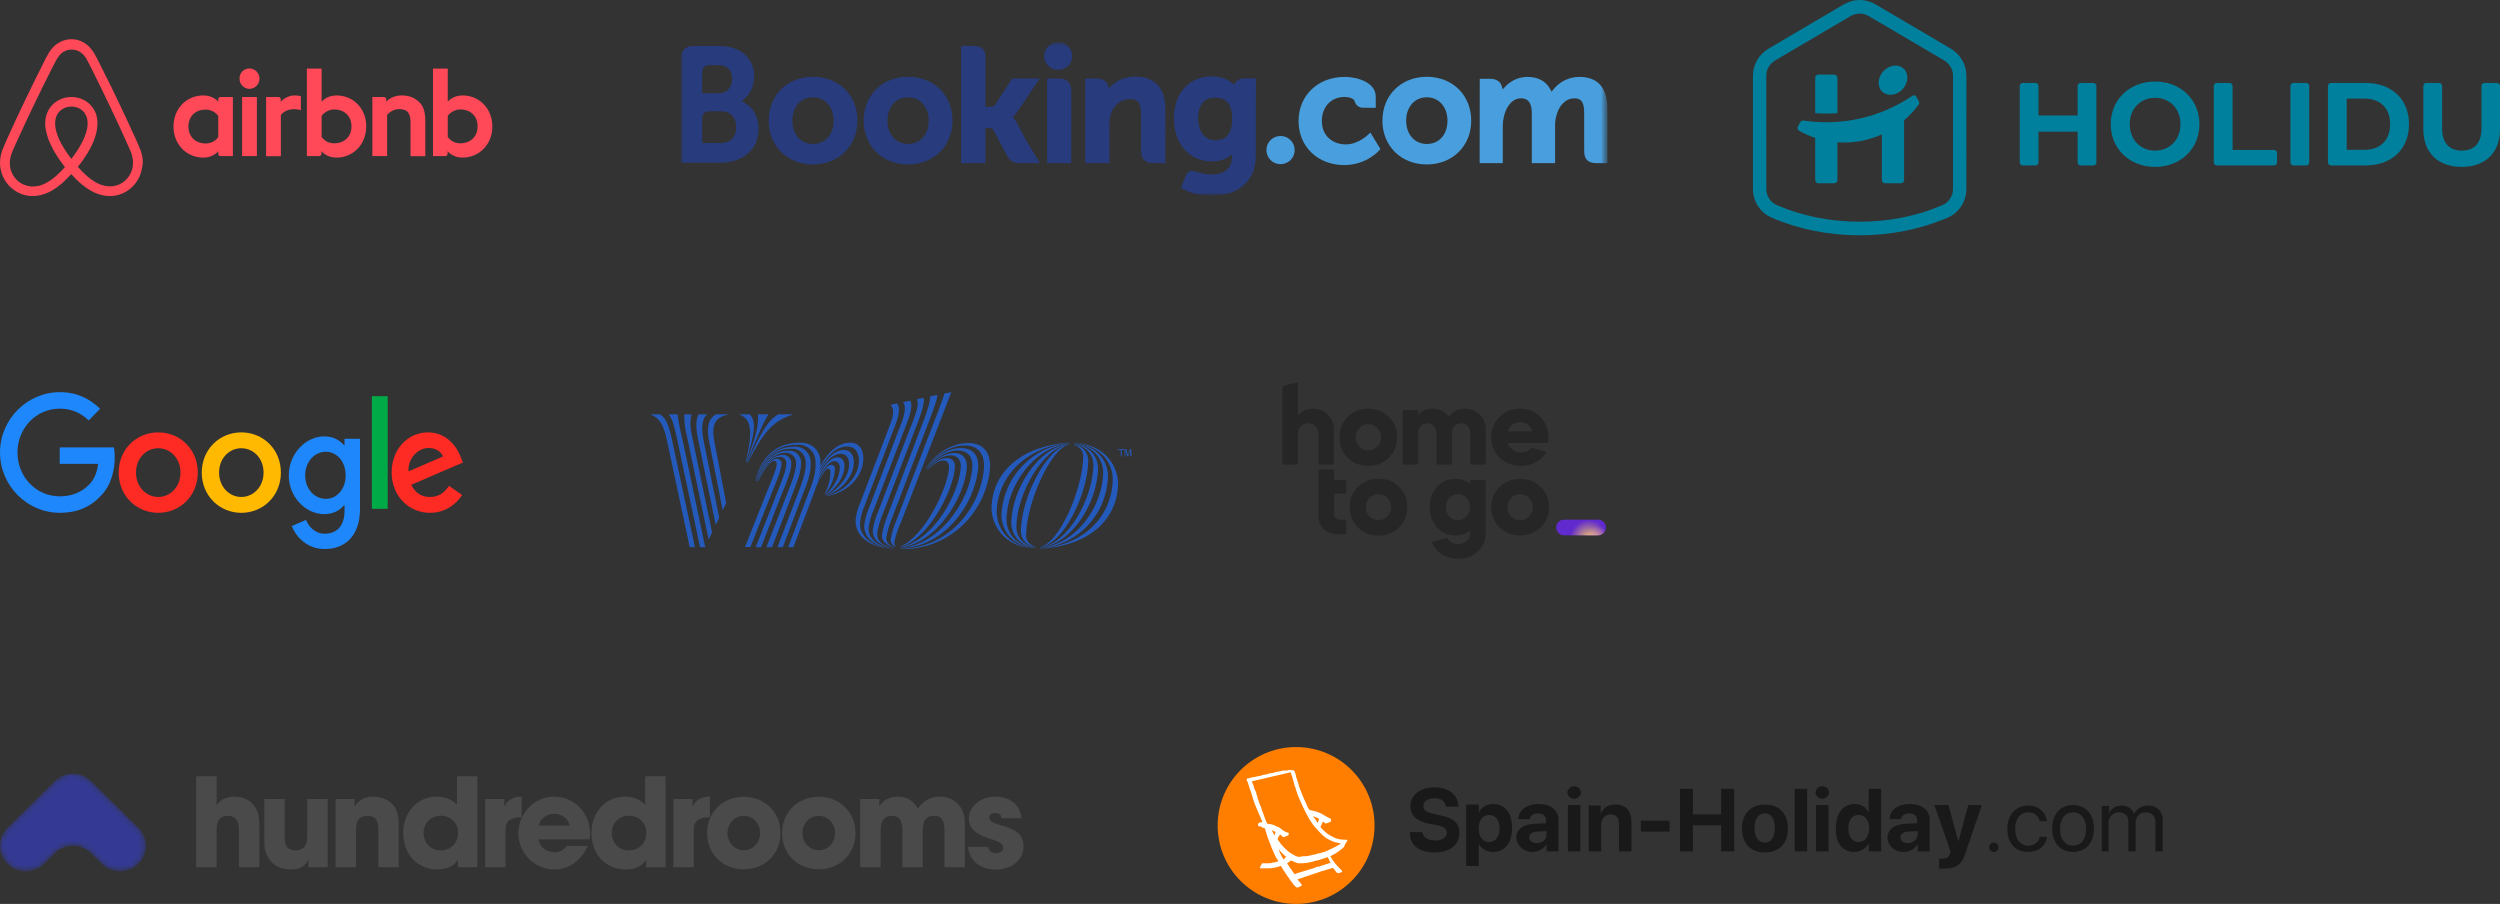 <?xml version="1.0" encoding="UTF-8"?>
<svg width="425px" height="153.667px" viewBox="0 0 425 153.667" version="1.1" xmlns="http://www.w3.org/2000/svg" xmlns:xlink="http://www.w3.org/1999/xlink">
    <rect x="0" y="0" width="425" height="153.667" fill="#333333" stroke="none"/>
    <title>dc-ES</title>
    <defs>
        <polygon id="path-1" points="0 26.667 157.632 26.667 157.632 0 0 0"></polygon>
        <polygon id="path-3" points="0 0 157.632 0 157.632 26.667 0 26.667"></polygon>
        <polygon id="path-5" points="0 26.667 157.632 26.667 157.632 0 0 0"></polygon>
        <polygon id="path-7" points="0 26.106 157.599 26.106 157.599 0 0 0"></polygon>
        <polygon id="path-9" points="0 0 157.632 0 157.632 26.667 0 26.667"></polygon>
        <polygon id="path-11" points="0 26.667 157.632 26.667 157.632 0 0 0"></polygon>
        <polygon id="path-13" points="0 0 157.632 0 157.632 26.667 0 26.667"></polygon>
        <path d="M1.284,9.194 C0.462,10.007 0,11.109 0,12.259 C0,16.12 4.72,18.054 7.48,15.323 L9.296,13.528 C11.007,11.835 13.781,11.835 15.493,13.528 L17.308,15.323 C20.068,18.054 24.788,16.12 24.788,12.259 C24.788,11.109 24.326,10.007 23.505,9.194 L15.493,1.269 C13.781,-0.423 11.007,-0.423 9.296,1.269 L1.284,9.194 Z" id="path-15"></path>
        <radialGradient cx="65.477%" cy="122.315%" fx="65.477%" fy="122.315%" r="122.012%" gradientTransform="translate(0.655, 1.223), scale(0.314, 1), rotate(-91.367), translate(-0.655, -1.223)" id="radialGradient-17">
            <stop stop-color="#FFD458" offset="0%"></stop>
            <stop stop-color="#FFD458" stop-opacity="0" offset="98.598%"></stop>
        </radialGradient>
        <radialGradient cx="80.735%" cy="125.414%" fx="80.735%" fy="125.414%" r="82.285%" gradientTransform="translate(0.807, 1.254), scale(0.314, 1), rotate(-93.222), translate(-0.807, -1.254)" id="radialGradient-18">
            <stop stop-color="#FFB4AE" offset="0%"></stop>
            <stop stop-color="#FFB4AE" stop-opacity="0" offset="100%"></stop>
        </radialGradient>
    </defs>
    <g id="Latest-channel-logos" stroke="none" stroke-width="1" fill="none" fill-rule="evenodd">
        <g id="dc-ES" transform="translate(-120, -530)">
            <g transform="translate(120, 530)">
                <g id="holidu" transform="translate(292, 0)">
                    <polygon id="Rectangle-Copy-4" points="2.34511349e-14 0 139 -1.88560279e-12 139 19.75 139 40 2.49634043e-13 40"></polygon>
                    <g id="Holidu_Horizontal-Logo_Petrol_RGB" transform="translate(6, 0)" fill="#00809D" fill-rule="nonzero">
                        <g id="Logomark_Petrol_RGB">
                            <path d="M22.048,15.642 C22.979,16.445 24.529,16.204 25.5,15.092 C26.471,13.98 26.498,12.426 25.568,11.623 C24.637,10.819 23.087,11.06 22.116,12.172 C21.145,13.284 21.118,14.838 22.048,15.642 Z" id="Path"></path>
                            <path d="M33.517,8.196 L20.912,0.787 C19.126,-0.263 17.158,-0.262 15.372,0.787 L2.768,8.196 C1.009,9.23 -0,10.949 1.15110879e-07,12.912 L0.005,32.087 C-0.014,34.239 1.253,36.188 3.207,37.01 C12.414,40.997 23.86,40.997 33.076,37.01 C35.031,36.187 36.299,34.239 36.28,32.085 L36.285,12.912 C36.285,10.949 35.276,9.23 33.517,8.196 Z M34.01,32.085 C34.03,33.311 33.306,34.424 32.188,34.883 C23.52,38.632 12.756,38.633 4.095,34.883 C2.978,34.425 2.254,33.312 2.275,32.086 L2.27,12.912 C2.27,11.764 2.835,10.826 3.903,10.198 L16.507,2.789 C17.607,2.143 18.677,2.142 19.777,2.789 L32.382,10.198 C33.45,10.826 34.014,11.764 34.014,12.912 L34.01,32.085 Z" id="Shape"></path>
                            <path d="M14.361,19.24 L14.361,13.232 C14.361,13.087 14.305,12.949 14.204,12.847 C14.104,12.745 13.968,12.687 13.826,12.687 L11.119,12.687 C10.977,12.687 10.841,12.745 10.74,12.847 C10.64,12.949 10.584,13.087 10.584,13.232 L10.584,19.238 C11.841,19.331 13.103,19.331 14.361,19.24 L14.361,19.24 Z" id="Path"></path>
                            <path d="M27.742,16.411 C27.683,16.307 27.584,16.233 27.469,16.206 C27.354,16.179 27.233,16.202 27.135,16.269 C21.686,19.969 15.081,21.474 8.603,20.491 C8.386,20.457 8.17,20.562 8.06,20.756 L7.648,21.483 C7.576,21.61 7.557,21.761 7.596,21.902 C7.635,22.044 7.728,22.163 7.854,22.234 C8.725,22.722 9.639,23.125 10.584,23.439 L10.584,30.61 C10.584,30.91 10.823,31.154 11.119,31.154 L13.826,31.154 C13.968,31.154 14.104,31.097 14.204,30.995 C14.305,30.892 14.361,30.754 14.361,30.61 L14.361,24.187 C16.951,24.379 19.547,23.919 21.92,22.847 L21.92,30.61 C21.92,30.91 22.16,31.154 22.455,31.154 L25.163,31.154 C25.305,31.154 25.441,31.097 25.541,30.995 C25.641,30.892 25.698,30.754 25.698,30.61 L25.698,20.443 C26.613,19.659 27.439,18.773 28.159,17.801 C28.287,17.627 28.3,17.392 28.192,17.204 L27.742,16.411 Z" id="Path"></path>
                        </g>
                        <g id="Wordmark_Petrol_RGB" transform="translate(45.356, 13.861)">
                            <path d="M13.03,0.763 L13.03,13.746 C13.03,14.034 12.801,14.268 12.517,14.268 L10.355,14.268 C10.071,14.268 9.842,14.034 9.842,13.746 L9.842,8.517 L3.189,8.517 L3.189,13.746 C3.189,14.034 2.959,14.268 2.676,14.268 L0.513,14.268 C0.23,14.268 0,14.034 0,13.746 L0,0.763 C0,0.474 0.23,0.24 0.513,0.24 L2.676,0.24 C2.959,0.24 3.189,0.474 3.189,0.763 L3.189,5.771 L9.842,5.771 L9.842,0.763 C9.842,0.474 10.071,0.24 10.355,0.24 L12.517,0.24 C12.653,0.24 12.784,0.295 12.88,0.393 C12.976,0.491 13.03,0.624 13.03,0.763 Z" id="Path"></path>
                            <path d="M15.47,7.254 C15.47,3.086 18.659,0 23.009,0 C27.339,0 30.548,3.066 30.548,7.254 C30.548,11.443 27.339,14.509 23.009,14.509 C18.659,14.509 15.47,11.422 15.47,7.254 Z M27.319,7.254 C27.319,4.589 25.469,2.765 23.009,2.765 C20.548,2.765 18.698,4.589 18.698,7.254 C18.698,9.919 20.548,11.743 23.009,11.743 C25.469,11.743 27.319,9.919 27.319,7.254 Z" id="Shape"></path>
                            <path d="M33.502,0.24 L35.664,0.24 C35.948,0.24 36.178,0.474 36.178,0.763 L36.178,11.623 L43.229,11.623 C43.513,11.623 43.742,11.857 43.742,12.145 L43.742,13.746 C43.742,14.034 43.513,14.268 43.229,14.268 L33.502,14.268 C33.219,14.268 32.989,14.034 32.989,13.746 L32.989,0.763 C32.989,0.474 33.219,0.24 33.502,0.24 Z" id="Path"></path>
                            <path d="M46.532,0.24 L48.695,0.24 C48.978,0.24 49.208,0.474 49.208,0.763 L49.208,13.746 C49.208,14.034 48.978,14.268 48.695,14.268 L46.532,14.268 C46.249,14.268 46.019,14.034 46.019,13.746 L46.019,0.763 C46.019,0.474 46.249,0.24 46.532,0.24 Z" id="Path"></path>
                            <path d="M52.398,0.763 C52.398,0.474 52.628,0.24 52.911,0.24 L58.731,0.24 C63.239,0.24 66.174,3.006 66.174,7.254 C66.174,11.503 63.239,14.268 58.731,14.268 L52.911,14.268 C52.628,14.268 52.398,14.034 52.398,13.746 L52.398,0.763 Z M58.599,11.603 C61.335,11.603 62.971,9.939 62.971,7.254 C62.971,4.569 61.335,2.906 58.599,2.906 L55.587,2.906 L55.587,11.603 L58.599,11.603 Z" id="Shape"></path>
                            <path d="M68.614,8.096 L68.614,0.763 C68.614,0.474 68.843,0.24 69.127,0.24 L71.289,0.24 C71.573,0.24 71.802,0.474 71.802,0.763 L71.802,7.975 C71.802,10.641 73.22,11.743 75.149,11.743 C77.097,11.743 78.495,10.641 78.495,7.975 L78.495,0.763 C78.495,0.474 78.725,0.24 79.008,0.24 L81.131,0.24 C81.267,0.24 81.397,0.295 81.494,0.393 C81.59,0.491 81.644,0.624 81.644,0.763 L81.644,8.096 C81.644,12.224 79.046,14.509 75.129,14.509 C71.212,14.509 68.614,12.224 68.614,8.096 Z" id="Path"></path>
                        </g>
                    </g>
                </g>
                <g id="b.com" transform="translate(109, 0)">
                    <g id="booking-ar21" transform="translate(6.683, 6.667)">
                        <g id="Group" transform="translate(78.816, 13.333) scale(-1, 1) rotate(-180) translate(-78.816, -13.333)">
                            <g id="Clipped">
                                <mask id="mask-2" fill="white">
                                    <use xlink:href="#path-1"></use>
                                </mask>
                                <g id="Path"></g>
                                <g mask="url(#mask-2)">
                                    <mask id="mask-4" fill="white">
                                        <use xlink:href="#path-3"></use>
                                    </mask>
                                    <g id="Path"></g>
                                    <g id="Group" mask="url(#mask-4)" fill-rule="nonzero">
                                        <g transform="translate(14.988, 5.377)">
                                            <path d="M46.828,18.371 C46.828,19.69 47.9,20.76 49.223,20.76 C50.546,20.76 51.618,19.69 51.618,18.371 C51.57,17.087 50.512,16.071 49.223,16.071 C47.934,16.071 46.876,17.087 46.828,18.371" id="Path" fill="#273B7D"></path>
                                            <path d="M84.621,2.445 C84.621,3.77 85.692,4.839 87.011,4.839 C87.984,4.844 88.863,4.264 89.239,3.369 C89.614,2.475 89.411,1.443 88.725,0.755 C88.039,0.068 87.005,-0.139 86.106,0.231 C85.207,0.601 84.621,1.475 84.621,2.445" id="Path" fill="#499FDD"></path>
                                            <path d="M7.531,3.481 C5.47,3.481 4.035,5.114 4.035,7.449 C4.035,9.784 5.47,11.413 7.533,11.413 C9.606,11.413 11.056,9.784 11.056,7.449 C11.056,5.077 9.638,3.481 7.531,3.481 L7.531,3.481 Z M7.531,14.901 C3.168,14.901 0,11.766 0,7.45 C0,3.135 3.169,0 7.531,0 C11.913,0 15.093,3.133 15.093,7.45 C15.093,11.768 11.913,14.904 7.533,14.904 M42.204,7.078 C42.052,7.371 41.86,7.641 41.633,7.881 L41.5,8.019 L41.64,8.152 C41.86,8.385 42.061,8.635 42.24,8.901 L46.077,14.608 L41.4,14.608 L38.506,10.143 C38.342,9.903 38.012,9.784 37.516,9.784 L36.858,9.784 L36.858,18.225 C36.858,19.913 35.802,20.143 34.662,20.143 L32.711,20.143 L32.716,0.22 L36.859,0.22 L36.859,6.196 L37.248,6.196 C37.72,6.196 38.04,6.142 38.189,5.885 L40.474,1.585 C41.113,0.417 41.748,0.221 42.946,0.221 L46.12,0.221 L43.755,4.119 L42.187,7.08 M62.299,14.939 C60.19,14.939 58.846,14.004 58.092,13.214 L57.842,12.962 L57.752,13.306 C57.531,14.154 56.784,14.616 55.662,14.616 L53.805,14.616 L53.817,0.226 L57.932,0.226 L57.932,6.858 C57.932,7.507 58.015,8.069 58.189,8.583 C58.646,10.138 59.923,11.104 61.52,11.104 C62.804,11.104 63.305,10.427 63.305,8.681 L63.305,2.411 C63.305,0.921 63.997,0.225 65.493,0.225 L67.451,0.225 L67.445,9.378 C67.445,13.013 65.665,14.936 62.297,14.936 M49.286,14.61 L47.335,14.61 L47.348,0.22 L49.428,0.22 L49.501,0.216 L50.472,0.22 L51.436,0.22 L51.436,0.225 L51.443,0.225 L51.451,12.423 C51.451,13.895 50.746,14.608 49.286,14.608 M23.69,3.482 C21.628,3.482 20.192,5.115 20.192,7.45 C20.192,9.785 21.626,11.415 23.691,11.415 C25.757,11.415 27.214,9.785 27.214,7.45 C27.214,5.079 25.797,3.482 23.691,3.482 L23.69,3.482 Z M23.69,14.902 C19.323,14.902 16.154,11.768 16.154,7.452 C16.154,3.136 19.323,0.002 23.693,0.002 C28.063,0.002 31.254,3.135 31.254,7.452 C31.254,11.769 28.085,14.906 23.693,14.906" id="Shape" fill="#273B7D"></path>
                                        </g>
                                    </g>
                                </g>
                            </g>
                            <g id="Clipped">
                                <mask id="mask-6" fill="white">
                                    <use xlink:href="#path-5"></use>
                                </mask>
                                <g id="Path"></g>
                                <g mask="url(#mask-6)">
                                    <g transform="translate(0, 0.035)">
                                        <mask id="mask-8" fill="white">
                                            <use xlink:href="#path-7"></use>
                                        </mask>
                                        <g id="Path" stroke="none" fill="none"></g>
                                        <g id="Clipped" stroke="none" stroke-width="1" fill="none" fill-rule="evenodd" mask="url(#mask-8)">
                                            <g transform="translate(0, -0.035)">
                                                <mask id="mask-10" fill="white">
                                                    <use xlink:href="#path-9"></use>
                                                </mask>
                                                <g id="Path" stroke="none" fill="none"></g>
                                                <g id="Group" stroke="none" stroke-width="1" fill="none" fill-rule="evenodd" mask="url(#mask-10)">
                                                    <g transform="translate(83.883, 0.003)" fill-rule="nonzero" id="Shape">
                                                        <path d="M42.981,8.854 C40.919,8.854 39.481,10.487 39.481,12.822 C39.481,15.157 40.919,16.787 42.981,16.787 C45.053,16.787 46.506,15.157 46.506,12.822 C46.506,10.45 45.088,8.854 42.981,8.854 Z M42.981,20.274 C38.614,20.274 35.446,17.139 35.446,12.824 C35.446,8.508 38.616,5.373 42.981,5.373 C47.358,5.373 50.542,8.506 50.542,12.824 C50.542,17.141 47.373,20.277 42.981,20.277" fill="#499FDD"></path>
                                                        <path d="M7.122,9.488 C4.904,9.488 4.115,11.443 4.115,13.279 C4.115,14.088 4.317,16.722 6.909,16.722 C8.196,16.722 9.91,16.349 9.91,13.146 C9.91,10.125 8.393,9.491 7.121,9.491 L7.122,9.488 Z M12.016,20.018 C11.247,20.018 10.656,19.707 10.373,19.14 L10.261,18.92 L10.074,19.087 C9.42,19.659 8.247,20.339 6.343,20.339 C2.552,20.339 0,17.457 0,13.171 C0,8.886 2.641,5.894 6.419,5.894 C7.709,5.894 8.73,6.2 9.538,6.818 L9.867,7.056 L9.867,6.657 C9.867,4.735 8.639,3.674 6.412,3.674 C5.481,3.685 4.559,3.857 3.684,4.183 C2.827,4.445 2.32,4.227 1.975,3.354 L1.653,2.549 L1.198,1.372 L1.477,1.222 C2.904,0.457 4.759,0 6.435,0 C9.887,0 13.919,1.788 13.919,6.818 L13.936,20.018 L12.016,20.018" fill="#273B7D"></path>
                                                    </g>
                                                </g>
                                            </g>
                                        </g>
                                    </g>
                                </g>
                            </g>
                            <g id="Clipped">
                                <mask id="mask-12" fill="white">
                                    <use xlink:href="#path-11"></use>
                                </mask>
                                <g id="Path"></g>
                                <g mask="url(#mask-12)">
                                    <mask id="mask-14" fill="white">
                                        <use xlink:href="#path-13"></use>
                                    </mask>
                                    <g id="Path"></g>
                                    <g id="Group" mask="url(#mask-14)" fill-rule="nonzero">
                                        <g transform="translate(0.002, 5.272)" id="Shape">
                                            <path d="M6.902,3.75 L3.682,3.753 L3.682,7.745 C3.682,8.6 4.003,9.042 4.705,9.145 L6.902,9.145 C8.469,9.145 9.468,8.121 9.468,6.463 C9.466,4.76 8.479,3.752 6.902,3.752 L6.902,3.75 Z M3.682,14.52 L3.682,15.571 C3.682,16.491 4.057,16.928 4.88,16.985 L6.528,16.985 C7.94,16.985 8.774,16.108 8.774,14.64 C8.774,13.522 8.193,12.217 6.565,12.217 L3.668,12.217 L3.682,14.52 Z M11.014,10.535 L10.432,10.875 L10.94,11.324 C11.534,11.851 12.521,13.036 12.521,15.082 C12.521,18.215 10.18,20.237 6.556,20.237 L1.947,20.237 C0.87,20.197 0.013,19.286 0,18.169 L0,0.391 L6.639,0.391 C10.669,0.391 13.27,2.666 13.27,6.19 C13.27,8.086 12.43,9.709 11.017,10.534" fill="#273B7D"></path>
                                            <path d="M152.805,14.989 C151.084,14.983 149.459,14.198 148.388,12.855 L148.091,12.479 L147.857,12.9 C147.093,14.285 145.782,14.989 143.959,14.989 C142.046,14.989 140.763,13.925 140.167,13.293 L139.777,12.872 L139.61,13.426 C139.393,14.224 138.681,14.661 137.603,14.661 L135.874,14.661 L135.857,0.326 L139.785,0.326 L139.785,6.654 C139.788,7.219 139.858,7.782 139.994,8.33 C140.369,9.86 141.4,11.506 143.133,11.34 C144.201,11.237 144.724,10.414 144.724,8.824 L144.724,0.326 L148.681,0.326 L148.681,6.654 C148.666,7.239 148.741,7.823 148.903,8.385 C149.237,9.845 150.297,11.342 151.969,11.342 C153.18,11.342 153.627,10.66 153.627,8.824 L153.627,2.421 C153.627,0.975 154.274,0.326 155.729,0.326 L157.577,0.326 L157.58,9.478 C157.58,13.136 155.966,14.989 152.79,14.989 M117.036,5.303 C117.025,5.287 115.335,3.512 113.108,3.512 C111.08,3.512 109.031,4.753 109.031,7.52 C109.031,9.912 110.619,11.583 112.894,11.583 C113.632,11.583 114.472,11.32 114.604,10.876 L114.621,10.801 C114.794,10.173 115.368,9.738 116.022,9.742 L118.191,9.739 L118.191,11.615 C118.191,14.089 115.033,14.987 112.909,14.987 C108.366,14.987 105.07,11.834 105.07,7.49 C105.07,3.146 108.329,0 112.826,0 C116.726,0 118.831,2.556 118.868,2.581 L118.981,2.721 L117.276,5.54 L117.051,5.302" fill="#499FDD"></path>
                                        </g>
                                    </g>
                                </g>
                            </g>
                        </g>
                    </g>
                    <polygon id="Rectangle-Copy" points="0 0 171 -1.42108547e-13 171 40 1.55395556e-13 40"></polygon>
                </g>
                <g id="google" transform="translate(0, 60)">
                    <g id="Google-logo" transform="translate(0, 6.667)" fill-rule="nonzero">
                        <path d="M33.627,13.675 C33.627,17.612 30.607,20.513 26.902,20.513 C23.196,20.513 20.176,17.612 20.176,13.675 C20.176,9.711 23.196,6.838 26.902,6.838 C30.607,6.838 33.627,9.711 33.627,13.675 Z M30.683,13.675 C30.683,11.215 28.933,9.532 26.902,9.532 C24.87,9.532 23.12,11.215 23.12,13.675 C23.12,16.111 24.87,17.818 26.902,17.818 C28.933,17.818 30.683,16.108 30.683,13.675 Z" id="Shape" fill="#FE2B25"></path>
                        <path d="M47.75,13.675 C47.75,17.612 44.731,20.513 41.025,20.513 C37.319,20.513 34.299,17.612 34.299,13.675 C34.299,9.714 37.319,6.838 41.025,6.838 C44.731,6.838 47.75,9.711 47.75,13.675 Z M44.806,13.675 C44.806,11.215 43.056,9.532 41.025,9.532 C38.994,9.532 37.243,11.215 37.243,13.675 C37.243,16.111 38.994,17.818 41.025,17.818 C43.056,17.818 44.806,16.108 44.806,13.675 Z" id="Shape" fill="#FFB900"></path>
                        <path d="M61.201,7.921 L61.201,19.79 C61.201,24.673 58.451,26.667 55.199,26.667 C52.139,26.667 50.297,24.524 49.602,22.771 L52.016,21.719 C52.446,22.795 53.5,24.064 55.196,24.064 C57.278,24.064 58.567,22.72 58.567,20.19 L58.567,19.239 L58.471,19.239 C57.85,20.04 56.654,20.741 55.145,20.741 C51.988,20.741 49.095,17.862 49.095,14.156 C49.095,10.425 51.988,7.521 55.145,7.521 C56.651,7.521 57.847,8.222 58.471,9 L58.567,9 L58.567,7.924 L61.201,7.924 L61.201,7.921 Z M58.764,14.156 C58.764,11.829 57.281,10.127 55.393,10.127 C53.48,10.127 51.877,11.829 51.877,14.156 C51.877,16.461 53.48,18.139 55.393,18.139 C57.281,18.139 58.764,16.461 58.764,14.156 Z" id="Shape" fill="#1F87FC"></path>
                        <polygon id="Path" fill="#00AB47" points="65.909 0.684 65.909 19.829 63.219 19.829 63.219 0.684"></polygon>
                        <path d="M76.326,15.929 L78.563,17.482 C77.841,18.595 76.101,20.513 73.094,20.513 C69.366,20.513 66.581,17.51 66.581,13.675 C66.581,9.609 69.389,6.838 72.772,6.838 C76.178,6.838 77.844,9.661 78.388,11.187 L78.687,11.964 L69.913,15.75 C70.585,17.122 71.629,17.822 73.094,17.822 C74.562,17.822 75.58,17.069 76.326,15.929 Z M69.44,13.469 L75.305,10.932 C74.982,10.078 74.012,9.483 72.869,9.483 C71.405,9.483 69.366,10.83 69.44,13.469 L69.44,13.469 Z" id="Shape" fill="#FE2B25"></path>
                        <path d="M10.151,12.192 L10.151,9.39 L19.367,9.39 C19.457,9.878 19.504,10.456 19.504,11.081 C19.504,13.184 18.943,15.784 17.135,17.636 C15.377,19.512 13.13,20.513 10.154,20.513 C4.638,20.513 0,15.909 0,10.256 C0,4.604 4.638,0 10.154,0 C13.206,0 15.38,1.227 17.013,2.826 L15.083,4.804 C13.912,3.678 12.325,2.802 10.151,2.802 C6.123,2.802 2.973,6.129 2.973,10.256 C2.973,14.384 6.123,17.71 10.151,17.71 C12.764,17.71 14.252,16.635 15.205,15.659 C15.978,14.866 16.487,13.735 16.687,12.189 L10.151,12.192 Z" id="Path" fill="#1F87FC"></path>
                    </g>
                    <polygon id="Rectangle" points="0 1.19348975e-14 92 -7.10542736e-14 92 40 0 40"></polygon>
                </g>
                <g id="sph" transform="translate(200, 120)">
                    <g id="Group-2" transform="translate(7, 7)">
                        <path d="M36.845,17.92 C39.504,17.92 41.1,16.591 41.1,14.553 C41.1,12.958 40.125,12.072 37.909,11.629 L36.757,11.363 C35.516,11.097 34.984,10.743 34.984,10.034 C34.984,9.236 35.693,8.705 36.845,8.705 C37.998,8.705 38.707,9.236 38.795,10.122 L40.923,10.122 C40.923,8.173 39.327,6.844 36.845,6.844 C34.452,6.844 32.768,8.173 32.768,10.034 C32.768,11.629 33.832,12.603 35.959,13.046 L37.111,13.224 C38.441,13.489 38.973,13.932 38.973,14.553 C38.973,15.35 38.175,15.882 37.023,15.882 C35.782,15.882 34.895,15.35 34.807,14.464 L32.68,14.464 C32.591,16.679 34.275,17.92 36.845,17.92 Z M44.379,20.312 L44.379,16.414 C44.822,17.3 45.709,17.831 46.861,17.831 C48.811,17.831 50.052,16.325 50.052,13.755 C50.052,11.186 48.811,9.679 46.861,9.679 C45.709,9.679 44.822,10.211 44.379,11.186 L44.379,9.768 L42.252,9.768 L42.252,20.224 L44.379,20.224 L44.379,20.312 Z M46.152,16.148 C45.088,16.148 44.379,15.262 44.379,13.844 C44.379,12.426 45.088,11.54 46.152,11.54 C47.216,11.54 47.925,12.426 47.925,13.844 C47.925,15.262 47.216,16.148 46.152,16.148 Z M53.509,17.831 C54.484,17.831 55.458,17.3 55.902,16.502 L55.902,16.502 L55.902,17.743 L57.94,17.743 L57.94,12.338 C57.94,10.743 56.611,9.679 54.572,9.679 C52.445,9.679 51.204,10.743 51.115,12.249 L53.065,12.249 C53.154,11.629 53.686,11.274 54.484,11.274 C55.281,11.274 55.813,11.717 55.813,12.426 L55.813,12.958 L53.863,13.046 C51.913,13.135 50.761,14.021 50.761,15.439 C50.938,16.857 52.09,17.831 53.509,17.831 Z M54.218,16.325 C53.509,16.325 52.977,15.97 52.977,15.35 C52.977,14.819 53.42,14.464 54.218,14.376 L55.902,14.287 L55.902,14.819 C55.99,15.705 55.193,16.325 54.218,16.325 Z M60.599,8.793 C61.22,8.793 61.751,8.262 61.751,7.73 C61.751,7.11 61.22,6.667 60.599,6.667 C59.979,6.667 59.447,7.198 59.447,7.73 C59.447,8.262 59.979,8.793 60.599,8.793 Z M61.663,17.743 L61.663,9.857 L59.536,9.857 L59.536,17.743 L61.663,17.743 Z M65.208,17.743 L65.208,13.224 C65.208,12.16 65.829,11.451 66.804,11.451 C67.779,11.451 68.222,12.072 68.222,13.046 L68.222,17.743 L70.349,17.743 L70.349,12.692 C70.349,10.831 69.374,9.768 67.601,9.768 C66.36,9.768 65.563,10.3 65.12,11.363 L65.12,11.363 L65.12,9.945 L63.081,9.945 L63.081,17.743 L65.208,17.743 Z M76.819,14.376 L76.819,12.515 L71.944,12.515 L71.944,14.376 L76.819,14.376 Z M80.808,17.743 L80.808,13.312 L85.594,13.312 L85.594,17.743 L87.81,17.743 L87.81,7.11 L85.594,7.11 L85.594,11.451 L80.808,11.451 L80.808,7.11 L78.592,7.11 L78.592,17.743 L80.808,17.743 Z M93.039,17.92 C95.432,17.92 96.939,16.414 96.939,13.844 C96.939,11.274 95.432,9.768 93.039,9.768 C90.646,9.768 89.139,11.363 89.139,13.844 C89.139,16.414 90.646,17.92 93.039,17.92 Z M93.039,16.236 C91.976,16.236 91.266,15.35 91.266,13.755 C91.266,12.16 91.976,11.274 93.039,11.274 C94.103,11.274 94.723,12.16 94.723,13.755 C94.723,15.35 94.103,16.236 93.039,16.236 Z M100.218,17.743 L100.218,7.11 L98.091,7.11 L98.091,17.743 L100.218,17.743 Z M102.789,8.793 C103.409,8.793 103.941,8.262 103.941,7.73 C103.941,7.11 103.409,6.667 102.789,6.667 C102.168,6.667 101.637,7.198 101.637,7.73 C101.637,8.262 102.168,8.793 102.789,8.793 Z M103.852,17.743 L103.852,9.857 L101.725,9.857 L101.725,17.743 L103.852,17.743 Z M108.196,17.831 C109.348,17.831 110.234,17.211 110.677,16.325 L110.677,16.325 L110.677,17.743 L112.804,17.743 L112.804,7.11 L110.677,7.11 L110.677,11.186 L110.677,11.186 C110.323,10.3 109.436,9.679 108.284,9.679 C106.334,9.679 105.093,11.274 105.093,13.755 C105.005,16.325 106.246,17.831 108.196,17.831 Z M108.993,16.148 C107.93,16.148 107.221,15.262 107.221,13.844 C107.221,12.426 107.841,11.54 108.993,11.54 C110.057,11.54 110.766,12.426 110.766,13.844 C110.677,15.262 110.057,16.148 108.993,16.148 Z M116.616,17.831 C117.591,17.831 118.566,17.3 119.009,16.502 L119.009,16.502 L119.009,17.743 L121.047,17.743 L121.047,12.338 C121.047,10.743 119.718,9.679 117.679,9.679 C115.552,9.679 114.311,10.743 114.223,12.249 L116.173,12.249 C116.261,11.629 116.793,11.274 117.591,11.274 C118.388,11.274 118.92,11.717 118.92,12.426 L118.92,12.958 L116.97,13.046 C115.02,13.135 113.868,14.021 113.868,15.439 C113.957,16.857 115.109,17.831 116.616,17.831 Z M117.325,16.325 C116.616,16.325 116.084,15.97 116.084,15.35 C116.084,14.819 116.527,14.464 117.325,14.376 L119.009,14.287 L119.009,14.819 C119.009,15.705 118.211,16.325 117.325,16.325 Z M123.529,20.667 C125.568,20.667 126.543,19.958 127.163,17.92 L129.911,9.857 L127.606,9.857 L125.922,16.059 L125.922,16.059 L124.238,9.857 L121.845,9.857 L124.593,17.743 C124.593,17.743 124.504,18.097 124.504,18.097 C124.327,18.717 123.972,18.983 123.175,18.983 L123.086,18.983 C122.909,18.983 122.731,18.983 122.643,18.983 L122.643,20.667 C122.82,20.667 123.441,20.667 123.529,20.667 Z M131.949,17.831 C132.393,17.831 132.747,17.477 132.747,17.034 C132.747,16.591 132.393,16.236 131.949,16.236 C131.506,16.236 131.152,16.591 131.152,17.034 C131.152,17.477 131.418,17.831 131.949,17.831 Z M137.799,17.831 C139.572,17.831 140.813,16.768 140.99,15.262 L139.749,15.262 C139.572,16.148 138.863,16.768 137.799,16.768 C136.47,16.768 135.583,15.705 135.583,13.932 C135.583,12.16 136.47,11.097 137.799,11.097 C138.951,11.097 139.572,11.806 139.749,12.603 L140.99,12.603 C140.813,11.186 139.66,9.945 137.799,9.945 C135.672,9.945 134.254,11.451 134.254,13.932 C134.254,16.414 135.672,17.831 137.799,17.831 Z M145.422,17.831 C147.549,17.831 148.967,16.325 148.967,13.844 C148.967,11.363 147.549,9.857 145.422,9.857 C143.294,9.857 141.876,11.363 141.876,13.844 C141.876,16.325 143.294,17.831 145.422,17.831 Z M145.422,16.768 C144.092,16.768 143.206,15.705 143.206,13.932 C143.206,12.16 144.092,11.097 145.422,11.097 C146.751,11.097 147.638,12.16 147.638,13.932 C147.638,15.705 146.751,16.768 145.422,16.768 Z M151.449,17.743 L151.449,12.958 C151.449,11.895 152.158,11.097 153.221,11.097 C154.196,11.097 154.817,11.717 154.817,12.603 L154.817,17.743 L156.058,17.743 L156.058,12.869 C156.058,11.806 156.767,11.097 157.83,11.097 C158.805,11.097 159.426,11.717 159.426,12.781 L159.426,17.743 L160.667,17.743 L160.667,12.426 C160.667,10.92 159.692,9.945 158.185,9.945 C157.121,9.945 156.235,10.477 155.792,11.363 L155.792,11.363 C155.437,10.477 154.728,9.945 153.665,9.945 C152.601,9.945 151.892,10.477 151.537,11.274 L151.537,11.274 L151.537,10.034 L150.297,10.034 L150.297,17.743 L151.449,17.743 Z" id="Spain-Holiday.com" fill="#191919" fill-rule="nonzero"></path>
                        <ellipse id="Oval" fill="#FF7E00" cx="13.337" cy="13.333" rx="13.337" ry="13.333"></ellipse>
                        <path d="M22.019,15.819 C22.019,15.753 21.886,15.753 21.886,15.753 C21.819,15.753 21.752,15.753 21.686,15.753 C21.152,15.753 20.552,15.686 20.018,15.486 C19.552,15.286 19.085,15.019 18.685,14.753 C18.285,14.419 17.884,14.086 17.551,13.686 L17.551,13.686 C17.484,13.619 17.484,13.619 17.484,13.553 C17.484,13.553 17.484,13.486 17.551,13.419 C17.684,13.153 17.818,12.886 17.884,12.686 C17.884,12.686 17.884,12.686 17.884,12.686 C17.884,12.686 17.884,12.686 17.884,12.686 C17.884,12.686 17.951,12.753 18.018,12.753 C18.151,12.819 18.218,12.886 18.285,12.953 C18.351,13.019 18.485,13.019 18.551,12.953 C18.751,12.886 18.885,12.819 19.085,12.753 C19.151,12.753 19.285,12.686 19.285,12.486 C19.285,12.486 19.285,12.419 19.285,12.419 C19.285,12.419 19.285,12.419 19.285,12.419 C19.285,12.353 19.285,12.219 19.151,12.153 C18.818,12.019 18.485,11.819 18.151,11.619 C18.084,11.619 18.018,11.553 17.951,11.486 C17.818,11.419 17.684,11.353 17.551,11.286 C17.151,11.086 16.817,10.953 16.417,10.886 C16.284,10.819 16.084,10.819 15.884,10.753 C15.817,10.753 15.75,10.753 15.684,10.686 C15.617,10.686 15.617,10.686 15.55,10.619 L15.417,10.419 C15.35,10.219 15.217,10.086 15.15,9.886 L15.15,9.819 C15.017,9.486 14.817,9.153 14.683,8.819 C14.417,8.219 14.15,7.486 13.883,6.819 C13.817,6.686 13.75,6.486 13.75,6.286 C13.683,6.086 13.616,5.886 13.55,5.686 C13.483,5.486 13.416,5.286 13.35,5.086 C13.35,4.953 13.283,4.886 13.283,4.753 C13.283,4.686 13.216,4.619 13.216,4.486 C13.216,4.419 13.216,4.419 13.15,4.353 C13.15,4.286 13.083,4.219 13.083,4.153 C13.083,4.019 12.95,3.953 12.816,3.953 C12.75,3.953 12.616,3.953 12.483,3.886 C12.416,3.886 12.416,3.886 12.349,3.886 C12.216,3.886 12.083,3.886 12.016,3.953 C12.016,3.953 11.949,3.953 11.883,3.953 C11.749,3.953 11.549,4.019 11.416,4.019 L11.216,3.953 C11.082,4.019 10.882,4.086 10.749,4.086 C10.616,4.086 10.549,4.153 10.416,4.153 C10.349,4.153 10.215,4.153 10.149,4.219 C10.015,4.219 9.949,4.286 9.815,4.286 C9.749,4.286 9.615,4.286 9.549,4.353 C9.415,4.419 9.282,4.419 9.148,4.419 C9.015,4.419 8.948,4.486 8.815,4.486 C8.748,4.486 8.615,4.553 8.548,4.553 C8.415,4.619 8.215,4.686 8.015,4.686 C7.881,4.686 7.748,4.753 7.615,4.753 C7.548,4.819 7.415,4.819 7.348,4.886 C7.148,4.886 7.015,4.953 6.881,4.953 C6.814,4.953 6.681,5.019 6.548,5.019 C6.481,5.019 6.348,5.086 6.281,5.086 C6.148,5.086 6.014,5.153 5.881,5.153 C5.814,5.153 5.747,5.153 5.614,5.219 C5.547,5.219 5.481,5.219 5.414,5.286 C5.281,5.286 5.147,5.353 5.081,5.353 C5.014,5.353 4.947,5.353 4.947,5.419 C4.947,5.486 4.947,5.553 4.947,5.619 C4.947,5.686 4.947,5.686 5.014,5.753 C5.014,5.819 5.014,5.819 5.081,5.886 C5.147,6.086 5.214,6.286 5.281,6.486 C5.347,6.819 5.481,7.153 5.614,7.486 C5.747,7.886 5.881,8.353 6.014,8.753 L6.014,8.819 C6.214,9.419 6.414,9.953 6.614,10.419 C6.814,10.819 6.948,11.286 7.215,11.819 C7.281,12.019 7.415,12.219 7.481,12.419 C7.548,12.553 7.548,12.619 7.615,12.753 C7.481,12.753 7.348,12.819 7.215,12.819 C7.148,12.819 7.148,12.819 7.081,12.886 C6.948,12.886 6.814,13.086 6.881,13.286 C6.881,13.419 6.948,13.486 7.148,13.486 C7.215,13.486 7.348,13.486 7.415,13.553 C7.548,13.686 7.815,13.753 8.015,13.819 C8.082,13.819 8.082,13.886 8.082,13.953 C8.082,14.086 8.148,14.153 8.148,14.286 C8.215,14.286 8.215,14.353 8.215,14.419 C8.348,14.886 8.482,15.353 8.682,15.819 C8.682,15.819 8.882,16.419 9.082,16.819 C9.082,16.886 9.148,16.953 9.148,17.086 C9.215,17.219 9.282,17.353 9.349,17.486 C9.482,17.886 9.749,18.353 9.949,18.819 C10.082,18.953 10.149,19.086 10.215,19.219 C10.215,19.286 10.282,19.353 10.349,19.419 C10.349,19.419 10.349,19.419 10.349,19.419 C10.349,19.419 10.349,19.419 10.349,19.419 L10.349,19.419 L10.349,19.419 C10.082,19.486 9.815,19.553 9.615,19.619 C9.549,19.619 9.482,19.619 9.415,19.619 C9.148,19.753 8.882,19.753 8.682,19.753 C8.615,19.753 8.548,19.753 8.482,19.753 C8.482,19.753 8.415,19.753 8.415,19.753 L8.415,19.753 L8.082,19.753 C7.948,19.753 7.815,19.753 7.681,19.753 L7.681,19.753 C7.615,19.753 7.548,19.753 7.481,19.886 C7.415,19.953 7.415,20.019 7.348,20.153 C7.281,20.219 7.281,20.353 7.215,20.419 C7.215,20.419 7.148,20.486 7.215,20.553 C7.215,20.619 7.348,20.619 7.348,20.619 C7.348,20.619 7.348,20.619 7.415,20.619 L7.415,20.619 C7.548,20.619 7.615,20.619 7.748,20.619 C7.815,20.619 7.881,20.619 7.948,20.619 C8.082,20.619 8.215,20.619 8.348,20.619 C8.482,20.619 8.615,20.619 8.748,20.619 C9.015,20.619 9.415,20.553 9.749,20.486 C9.882,20.486 10.082,20.419 10.282,20.353 C10.416,20.286 10.549,20.286 10.682,20.219 L10.749,20.219 C10.749,20.219 10.749,20.219 10.749,20.219 L10.749,20.219 C10.749,20.219 10.749,20.219 10.749,20.219 C10.749,20.219 10.749,20.219 10.749,20.219 C10.882,20.419 10.949,20.553 11.016,20.619 C11.149,20.886 11.282,21.086 11.483,21.353 C11.749,21.819 12.083,22.219 12.349,22.619 C12.483,22.819 12.683,23.019 12.816,23.286 C12.883,23.353 12.95,23.419 13.016,23.486 C13.083,23.553 13.15,23.619 13.216,23.686 C13.216,23.753 13.283,23.753 13.35,23.819 C13.416,23.886 13.483,23.886 13.483,23.886 C13.483,23.886 13.55,23.886 13.55,23.886 C13.817,23.819 14.017,23.686 14.217,23.619 C14.283,23.619 14.283,23.553 14.283,23.486 C14.283,23.486 14.283,23.419 14.283,23.353 C14.283,23.353 14.283,23.353 14.217,23.286 L14.217,23.286 C14.017,23.019 13.75,22.753 13.55,22.486 C13.55,22.486 13.55,22.486 13.55,22.486 C13.55,22.486 13.55,22.486 13.55,22.486 C13.683,22.419 13.817,22.419 14.017,22.353 C14.083,22.353 14.15,22.286 14.217,22.286 C14.417,22.219 14.55,22.153 14.75,22.086 C14.95,22.019 15.15,21.953 15.35,21.886 C15.55,21.819 15.75,21.753 15.95,21.686 C16.151,21.619 16.351,21.553 16.551,21.486 C16.884,21.353 17.218,21.286 17.551,21.153 C17.684,21.086 17.884,21.019 18.018,21.019 L19.085,20.686 C19.218,20.619 19.418,20.619 19.552,20.553 L19.552,20.553 C19.552,20.553 19.618,20.553 19.618,20.553 C19.618,20.553 19.618,20.619 19.685,20.619 C19.752,20.686 19.818,20.819 19.952,20.953 C20.018,21.086 20.152,21.219 20.218,21.286 C20.218,21.353 20.352,21.419 20.418,21.419 C20.418,21.419 20.485,21.419 20.552,21.419 C20.619,21.419 20.685,21.353 20.819,21.353 L20.885,21.353 C20.952,21.353 21.019,21.286 21.085,21.219 C21.152,21.219 21.152,21.153 21.152,21.086 C21.152,21.086 21.152,21.019 21.085,20.953 C20.952,20.886 20.885,20.753 20.752,20.619 C20.685,20.553 20.619,20.486 20.552,20.419 C20.152,20.019 19.752,19.553 19.485,19.086 C19.418,18.953 19.285,18.753 19.151,18.553 C19.151,18.553 19.151,18.553 19.151,18.553 C19.151,18.553 19.151,18.553 19.151,18.553 C19.151,18.553 19.151,18.553 19.151,18.553 L19.151,18.553 C19.485,18.419 19.752,18.219 20.152,18.019 C20.552,17.753 20.885,17.486 21.219,17.219 L21.219,17.219 C21.352,17.086 21.485,17.019 21.552,16.819 C21.619,16.686 21.619,16.619 21.686,16.486 C21.686,16.419 21.752,16.419 21.752,16.353 L21.752,16.353 C21.752,16.353 21.752,16.353 21.752,16.353 C22.086,15.953 22.086,15.819 22.019,15.819 Z M16.551,11.886 C16.617,11.886 16.684,11.953 16.751,11.953 C16.884,12.019 17.017,12.086 17.151,12.153 C17.218,12.153 17.218,12.153 17.218,12.219 C17.218,12.219 17.218,12.219 17.218,12.219 L17.218,12.286 C17.151,12.486 17.151,12.619 17.017,12.819 L17.017,12.819 C17.017,12.819 17.017,12.819 17.017,12.886 L17.017,12.886 L17.017,12.886 C16.684,12.419 16.484,12.086 16.217,11.753 C16.284,11.753 16.417,11.819 16.551,11.886 Z M9.815,14.486 C9.815,14.619 9.749,14.819 9.682,15.019 C9.482,14.686 9.349,14.419 9.215,14.153 C9.215,14.153 9.215,14.153 9.215,14.153 C9.282,14.153 9.349,14.219 9.415,14.219 C9.482,14.219 9.482,14.286 9.549,14.286 C9.615,14.286 9.682,14.353 9.815,14.419 C9.815,14.486 9.815,14.486 9.815,14.486 Z M11.216,19.086 C11.216,19.086 11.216,19.086 11.216,19.086 C11.216,19.086 11.149,19.086 11.216,19.086 C11.082,18.953 11.016,18.753 10.882,18.553 C10.682,18.153 10.482,17.819 10.349,17.353 C10.616,17.686 10.949,18.019 11.216,18.286 C11.282,18.353 11.416,18.486 11.483,18.553 C11.483,18.553 11.549,18.619 11.616,18.619 C11.616,18.619 11.616,18.619 11.683,18.619 C11.683,18.619 11.683,18.619 11.683,18.619 C11.483,18.886 11.349,18.953 11.216,19.086 Z M19.218,19.686 C19.085,19.686 19.018,19.753 18.951,19.753 C18.485,19.886 18.018,20.086 17.484,20.219 C17.351,20.286 17.151,20.353 16.951,20.353 C16.817,20.353 16.684,20.419 16.617,20.486 C16.417,20.553 16.217,20.619 16.017,20.686 C15.884,20.753 15.684,20.753 15.55,20.819 C15.417,20.886 15.284,20.886 15.15,20.953 C15.084,20.953 14.95,21.019 14.884,21.019 C14.55,21.153 14.217,21.219 13.817,21.353 C13.55,21.419 13.35,21.486 13.083,21.619 L13.083,21.619 C13.083,21.619 13.083,21.619 13.083,21.619 C13.016,21.553 12.95,21.486 12.95,21.419 C12.816,21.286 12.75,21.153 12.616,20.953 C12.416,20.686 12.216,20.419 12.016,20.086 L12.016,20.086 C11.949,20.019 11.883,19.886 11.816,19.753 L11.816,19.753 C11.816,19.753 11.816,19.753 11.816,19.753 C11.816,19.753 11.816,19.753 11.816,19.753 C12.016,19.619 12.216,19.486 12.349,19.353 L12.349,19.353 C12.349,19.353 12.416,19.286 12.483,19.286 C12.483,19.286 12.483,19.286 12.483,19.286 L12.483,19.286 L12.483,19.286 L12.483,19.286 C12.75,19.419 13.083,19.553 13.416,19.686 C13.616,19.753 13.75,19.753 13.95,19.753 L14.083,19.753 C14.417,19.753 14.817,19.753 15.15,19.686 C15.284,19.686 15.417,19.619 15.484,19.619 C15.617,19.619 15.684,19.619 15.817,19.553 C16.017,19.553 16.151,19.486 16.351,19.419 L16.551,19.353 C16.751,19.286 16.951,19.286 17.151,19.219 C17.551,19.086 18.018,18.953 18.418,18.819 C18.418,18.819 18.485,18.819 18.551,18.753 C18.618,18.753 18.685,18.753 18.685,18.686 C18.685,18.686 18.685,18.686 18.685,18.686 C18.685,18.686 18.685,18.686 18.685,18.686 C18.751,18.819 18.818,18.953 18.885,19.019 C18.951,19.286 19.085,19.486 19.218,19.686 L19.218,19.686 C19.218,19.619 19.218,19.686 19.218,19.686 C19.218,19.686 19.218,19.686 19.218,19.686 C19.218,19.686 19.218,19.686 19.218,19.686 Z M20.952,16.419 C20.952,16.486 20.952,16.486 20.952,16.419 C20.752,16.553 20.619,16.619 20.485,16.686 C20.418,16.686 20.352,16.753 20.285,16.819 C19.752,17.086 19.218,17.353 18.485,17.686 C18.151,17.819 17.751,17.953 17.418,18.019 C17.084,18.086 16.817,18.153 16.484,18.286 L16.351,18.286 C16.217,18.286 16.017,18.353 15.817,18.419 L15.75,18.419 C15.684,18.419 15.617,18.419 15.484,18.486 C15.284,18.553 15.084,18.553 14.884,18.553 L14.75,18.553 C14.683,18.553 14.683,18.553 14.617,18.553 C14.55,18.553 14.417,18.553 14.283,18.619 L14.217,18.619 C14.15,18.619 14.017,18.619 13.817,18.686 C13.817,18.686 13.817,18.686 13.817,18.686 C13.55,18.619 13.283,18.553 13.083,18.419 C12.683,18.219 12.349,18.019 12.016,17.753 C11.616,17.419 11.216,17.019 10.816,16.553 C10.549,16.219 10.349,15.953 10.215,15.686 C10.149,15.619 10.215,15.619 10.215,15.553 C10.282,15.486 10.282,15.353 10.349,15.286 C10.349,15.219 10.349,15.219 10.416,15.153 L10.482,15.086 C10.482,15.019 10.549,14.953 10.616,14.886 L10.616,14.886 L10.616,14.886 C10.749,14.953 10.816,15.019 10.949,15.153 C10.949,15.153 10.949,15.153 11.016,15.219 C11.082,15.286 11.216,15.353 11.349,15.286 C11.483,15.219 11.683,15.153 11.816,15.086 L11.883,15.086 C11.949,15.086 12.016,14.953 12.083,14.886 C12.083,14.819 12.083,14.753 12.083,14.686 L12.083,14.686 C12.083,14.686 12.083,14.619 12.083,14.619 L12.083,14.619 L12.083,14.619 L12.083,14.619 C12.083,14.619 12.083,14.619 12.016,14.553 C12.016,14.553 12.016,14.553 12.016,14.553 C12.016,14.553 11.949,14.553 11.949,14.553 L11.949,14.553 L11.883,14.553 L11.949,14.553 L11.883,14.553 C11.749,14.486 11.683,14.419 11.549,14.419 C11.483,14.419 11.416,14.353 11.349,14.286 C11.216,14.219 11.082,14.153 11.016,14.086 C10.616,13.753 10.416,13.619 10.215,13.553 C10.149,13.553 10.082,13.486 10.015,13.486 C9.882,13.419 9.749,13.353 9.615,13.286 C9.549,13.286 9.482,13.219 9.415,13.219 C9.482,13.219 9.549,13.286 9.615,13.286 C9.749,13.353 9.882,13.419 10.015,13.486 C9.882,13.419 9.749,13.353 9.615,13.286 C9.549,13.286 9.482,13.219 9.415,13.219 C9.349,13.219 9.282,13.153 9.215,13.153 L8.815,13.086 L8.415,13.019 C8.415,12.953 8.348,12.819 8.215,12.553 C8.215,12.486 8.148,12.419 8.148,12.419 C8.015,12.019 7.815,11.486 7.548,10.753 C7.548,10.686 7.481,10.619 7.481,10.553 C7.481,10.486 7.415,10.419 7.415,10.286 C7.215,9.953 7.148,9.619 7.015,9.353 C7.015,9.286 6.948,9.153 6.948,9.086 C6.881,8.953 6.881,8.819 6.814,8.753 C6.814,8.686 6.748,8.619 6.748,8.486 C6.748,8.486 6.748,8.419 6.748,8.419 C6.748,8.286 6.681,8.219 6.614,8.086 C6.614,8.086 6.614,8.019 6.614,8.019 C6.614,7.953 6.548,7.886 6.548,7.753 C6.548,7.686 6.481,7.619 6.481,7.553 C6.348,7.353 6.281,7.219 6.214,7.019 C6.214,7.019 6.214,7.019 6.214,7.019 L6.214,7.019 C6.214,7.019 6.214,7.019 6.214,7.019 C6.214,7.019 6.214,7.019 6.214,6.953 C6.214,6.886 6.148,6.819 6.148,6.753 C6.148,6.686 6.081,6.619 6.081,6.486 C6.014,6.286 5.881,6.086 5.814,5.819 L7.281,5.486 L12.416,4.286 C12.483,4.419 12.549,4.686 12.549,4.753 C12.549,4.819 12.549,4.819 12.616,4.886 L12.683,5.086 C12.75,5.353 12.883,5.686 12.95,6.019 C13.016,6.353 13.15,6.753 13.283,7.086 L13.35,7.353 C13.55,8.019 13.75,8.553 14.017,9.086 C14.283,9.686 14.55,10.286 14.884,10.953 C15.15,11.486 15.417,11.953 15.684,12.419 C16.017,12.886 16.284,13.353 16.617,13.686 C16.951,14.086 17.351,14.486 17.818,14.953 C18.151,15.286 18.551,15.553 18.951,15.753 C19.351,15.953 19.752,16.153 20.152,16.219 C20.352,16.286 20.552,16.286 20.752,16.353 L20.819,16.353 L20.952,16.419 C21.019,16.419 20.952,16.419 20.952,16.419 Z" id="Shape" fill="#FFFFFF" fill-rule="nonzero"></path>
                    </g>
                    <polygon id="Rectangle-Copy-5" points="0 0 174 0 174 40 1.55351315e-13 40"></polygon>
                </g>
                <g id="100rooms" transform="translate(0, 120)">
                    <g transform="translate(0, 11.528)">
                        <g id="Clipped">
                            <mask id="mask-16" fill="white">
                                <use xlink:href="#path-15"></use>
                            </mask>
                            <g id="Path"></g>
                            <path d="M1.284,9.194 C0.462,10.007 0,11.109 0,12.259 C0,16.12 4.72,18.054 7.48,15.323 L9.296,13.528 C11.007,11.835 13.781,11.835 15.493,13.528 L17.308,15.323 C20.068,18.054 24.788,16.12 24.788,12.259 C24.788,11.109 24.326,10.007 23.505,9.194 L15.493,1.269 C13.781,-0.423 11.007,-0.423 9.296,1.269 L1.284,9.194 Z" id="Path" fill="#343A93" fill-rule="nonzero" mask="url(#mask-16)"></path>
                        </g>
                        <path d="M44.087,15.901 L44.087,9.422 C44.087,7.834 44.108,6.454 43.001,5.179 C42.249,4.302 40.976,3.904 39.848,3.904 C38.679,3.904 37.468,4.281 36.862,5.367 L36.821,5.367 L36.821,0.435 L33.355,0.435 L33.355,15.901 L36.821,15.901 L36.821,9.464 C36.821,8.147 37.259,7.165 38.763,7.165 C40.266,7.165 40.621,8.335 40.621,9.589 L40.621,15.901 L44.087,15.901 Z M55.705,15.901 L55.705,4.302 L52.239,4.302 L52.239,10.676 C52.239,12.013 51.696,13.038 50.256,13.038 C48.69,13.038 48.398,12.034 48.398,10.718 L48.398,4.302 L44.931,4.302 L44.931,11.24 C44.931,12.682 45.036,13.644 45.975,14.814 C46.811,15.838 48.105,16.277 49.379,16.277 C50.673,16.277 51.78,15.922 52.386,14.668 L52.427,14.668 L52.427,15.901 L55.705,15.901 Z M67.783,15.901 L67.783,8.649 C67.783,7.29 67.554,5.827 66.447,4.908 C65.695,4.281 64.464,3.904 63.482,3.904 C62.083,3.904 61.06,4.343 60.329,5.535 L60.287,5.535 L60.287,4.302 L57.051,4.302 L57.051,15.901 L60.517,15.901 L60.517,9.589 C60.517,8.21 60.893,7.165 62.501,7.165 C64.067,7.165 64.317,8.272 64.317,9.568 L64.317,15.901 L67.783,15.901 Z M81.156,15.901 L77.857,15.901 L77.857,14.647 L77.815,14.647 C77.084,15.88 75.706,16.277 74.349,16.277 C70.799,16.277 68.544,13.497 68.544,10.07 C68.544,6.705 70.799,3.904 74.286,3.904 C75.623,3.904 76.75,4.322 77.69,5.284 L77.69,0.435 L81.156,0.435 L81.156,15.901 Z M77.878,10.049 C77.878,8.377 76.625,7.144 74.955,7.144 C73.284,7.144 72.011,8.356 72.011,10.049 C72.011,11.742 73.18,13.038 74.913,13.038 C76.646,13.038 77.878,11.763 77.878,10.049 Z M88.682,7.395 C87.158,7.436 85.947,7.729 85.947,9.526 L85.947,15.901 L82.481,15.901 L82.481,4.302 L85.738,4.302 L85.738,5.535 L85.78,5.535 C86.385,4.343 87.346,3.904 88.682,3.904 L88.682,7.395 Z M100.321,10.237 C100.321,10.55 100.301,10.843 100.238,11.157 L91.552,11.157 C91.761,12.536 92.909,13.351 94.266,13.351 C95.206,13.351 95.811,12.975 96.375,12.264 L99.925,12.264 C98.923,14.584 96.876,16.277 94.266,16.277 C90.884,16.277 88.128,13.518 88.128,10.132 C88.128,6.768 90.8,3.904 94.204,3.904 C97.753,3.904 100.321,6.747 100.321,10.237 Z M96.855,8.816 C96.584,7.562 95.477,6.83 94.225,6.83 C92.972,6.83 91.865,7.562 91.594,8.816 L96.855,8.816 Z M113.151,15.901 L109.852,15.901 L109.852,14.647 L109.81,14.647 C109.08,15.88 107.701,16.277 106.344,16.277 C102.795,16.277 100.54,13.497 100.54,10.07 C100.54,6.705 102.795,3.904 106.282,3.904 C107.618,3.904 108.745,4.322 109.685,5.284 L109.685,0.435 L113.151,0.435 L113.151,15.901 Z M109.873,10.049 C109.873,8.377 108.62,7.144 106.95,7.144 C105.279,7.144 104.006,8.356 104.006,10.049 C104.006,11.742 105.175,13.038 106.908,13.038 C108.641,13.038 109.873,11.763 109.873,10.049 Z M120.677,7.395 C119.153,7.436 117.942,7.729 117.942,9.526 L117.942,15.901 L114.476,15.901 L114.476,4.302 L117.733,4.302 L117.733,5.535 L117.775,5.535 C118.38,4.343 119.341,3.904 120.677,3.904 L120.677,7.395 Z M132.692,10.091 C132.692,13.644 129.999,16.256 126.449,16.256 C122.899,16.256 120.207,13.644 120.207,10.091 C120.207,6.538 122.899,3.925 126.449,3.925 C129.999,3.925 132.692,6.538 132.692,10.091 Z M129.227,10.091 C129.227,8.523 128.058,7.165 126.449,7.165 C124.841,7.165 123.672,8.523 123.672,10.091 C123.672,11.658 124.841,13.017 126.449,13.017 C128.058,13.017 129.227,11.658 129.227,10.091 Z M145.439,10.091 C145.439,13.644 142.745,16.256 139.195,16.256 C135.646,16.256 132.953,13.644 132.953,10.091 C132.953,6.538 135.646,3.925 139.195,3.925 C142.745,3.925 145.439,6.538 145.439,10.091 Z M141.972,10.091 C141.972,8.523 140.803,7.165 139.195,7.165 C137.588,7.165 136.418,8.523 136.418,10.091 C136.418,11.658 137.588,13.017 139.195,13.017 C140.803,13.017 141.972,11.658 141.972,10.091 Z M164.032,15.901 L164.032,9.568 C164.032,7.792 164.093,6.412 162.778,5.075 C161.964,4.239 160.878,3.904 159.73,3.904 C158.164,3.904 156.89,4.657 156.055,5.973 C155.345,4.657 154.218,3.904 152.714,3.904 C151.399,3.904 150.188,4.343 149.52,5.535 L149.477,5.535 L149.477,4.302 L146.242,4.302 L146.242,15.901 L149.707,15.901 L149.707,9.735 C149.707,8.377 150.063,7.165 151.67,7.165 C153.132,7.165 153.404,8.398 153.404,9.589 L153.404,15.901 L156.869,15.901 L156.869,9.568 C156.869,8.252 157.246,7.165 158.791,7.165 C160.398,7.165 160.565,8.461 160.565,9.735 L160.565,15.901 L164.032,15.901 Z M174,12.348 C174,8.252 168.175,9.276 168.175,7.457 C168.175,6.935 168.697,6.684 169.156,6.684 C169.761,6.684 170.221,6.914 170.242,7.562 L173.646,7.562 C173.416,5.096 171.516,3.904 169.198,3.904 C166.964,3.904 164.708,5.305 164.708,7.729 C164.708,9.359 166.087,10.258 167.465,10.759 C167.966,10.948 168.467,11.115 168.968,11.282 C169.594,11.533 170.535,11.784 170.535,12.62 C170.535,13.226 169.845,13.518 169.323,13.518 C168.634,13.518 168.112,13.163 168.008,12.452 L164.563,12.452 C164.834,15.002 166.86,16.298 169.281,16.298 C171.641,16.298 174,14.96 174,12.348 Z" id="Shape" fill="#4A4A4A" fill-rule="nonzero"></path>
                    </g>
                    <polygon id="Rectangle-Copy-6" points="0 0 188 0 188 40 1.67159919e-13 40"></polygon>
                </g>
                <g id="airbnb">
                    <path d="M44.113,13.367 C44.113,14.328 43.355,15.102 42.413,15.102 C41.472,15.102 40.714,14.328 40.714,13.367 C40.714,12.406 41.446,11.632 42.413,11.632 C43.381,11.658 44.113,12.432 44.113,13.367 Z M37.105,16.864 C37.105,17.024 37.105,17.291 37.105,17.291 C37.105,17.291 36.295,16.223 34.569,16.223 C31.719,16.223 29.497,18.438 29.497,21.508 C29.497,24.551 31.693,26.793 34.569,26.793 C36.321,26.793 37.105,25.699 37.105,25.699 L37.105,26.153 C37.105,26.366 37.262,26.527 37.472,26.527 L39.589,26.527 L39.589,16.49 C39.589,16.49 37.655,16.49 37.472,16.49 C37.262,16.49 37.105,16.677 37.105,16.864 Z M37.105,23.297 C36.713,23.884 35.929,24.391 34.988,24.391 C33.314,24.391 32.033,23.323 32.033,21.508 C32.033,19.693 33.314,18.625 34.988,18.625 C35.903,18.625 36.739,19.159 37.105,19.72 L37.105,23.297 Z M41.158,16.49 L43.668,16.49 L43.668,26.527 L41.158,26.527 L41.158,16.49 Z M78.654,16.223 C76.928,16.223 76.118,17.291 76.118,17.291 L76.118,11.658 L73.607,11.658 L73.607,26.527 C73.607,26.527 75.542,26.527 75.725,26.527 C75.934,26.527 76.091,26.34 76.091,26.153 L76.091,25.699 C76.091,25.699 76.902,26.793 78.628,26.793 C81.478,26.793 83.7,24.551 83.7,21.508 C83.7,18.465 81.478,16.223 78.654,16.223 Z M78.235,24.364 C77.268,24.364 76.51,23.857 76.118,23.27 L76.118,19.693 C76.51,19.159 77.346,18.599 78.235,18.599 C79.909,18.599 81.19,19.666 81.19,21.481 C81.19,23.297 79.909,24.364 78.235,24.364 Z M72.3,20.574 L72.3,26.553 L69.79,26.553 L69.79,20.868 C69.79,19.213 69.267,18.545 67.855,18.545 C67.097,18.545 66.312,18.946 65.815,19.533 L65.815,26.527 L63.305,26.527 L63.305,16.49 L65.292,16.49 C65.502,16.49 65.659,16.677 65.659,16.864 L65.659,17.291 C66.391,16.517 67.358,16.223 68.326,16.223 C69.424,16.223 70.339,16.543 71.071,17.184 C71.96,17.931 72.3,18.892 72.3,20.574 Z M57.213,16.223 C55.487,16.223 54.677,17.291 54.677,17.291 L54.677,11.658 L52.166,11.658 L52.166,26.527 C52.166,26.527 54.101,26.527 54.284,26.527 C54.494,26.527 54.65,26.34 54.65,26.153 L54.65,25.699 C54.65,25.699 55.461,26.793 57.187,26.793 C60.037,26.793 62.259,24.551 62.259,21.508 C62.285,18.465 60.063,16.223 57.213,16.223 Z M56.795,24.364 C55.827,24.364 55.069,23.857 54.677,23.27 L54.677,19.693 C55.069,19.159 55.906,18.599 56.795,18.599 C58.468,18.599 59.749,19.666 59.749,21.481 C59.749,23.297 58.468,24.364 56.795,24.364 Z M49.996,16.223 C50.754,16.223 51.147,16.356 51.147,16.356 L51.147,18.732 C51.147,18.732 49.055,18.011 47.747,19.533 L47.747,26.553 L45.237,26.553 L45.237,16.49 C45.237,16.49 47.172,16.49 47.355,16.49 C47.564,16.49 47.721,16.677 47.721,16.864 L47.721,17.291 C48.192,16.73 49.212,16.223 49.996,16.223 Z M23.927,25.619 C23.796,25.299 23.666,24.952 23.535,24.658 C23.326,24.178 23.117,23.724 22.934,23.297 L22.907,23.27 C21.103,19.266 19.168,15.209 17.129,11.205 L17.05,11.044 C16.841,10.644 16.632,10.217 16.423,9.79 C16.161,9.309 15.9,8.802 15.481,8.322 C14.645,7.254 13.442,6.667 12.161,6.667 C10.853,6.667 9.677,7.254 8.814,8.268 C8.422,8.749 8.134,9.256 7.873,9.736 C7.663,10.163 7.454,10.591 7.245,10.991 L7.167,11.151 C5.153,15.155 3.192,19.213 1.388,23.217 L1.362,23.27 C1.179,23.697 0.97,24.151 0.76,24.631 C0.63,24.925 0.499,25.245 0.368,25.592 C0.028,26.58 -0.076,27.514 0.054,28.475 C0.342,30.477 1.649,32.159 3.454,32.906 C4.133,33.2 4.839,33.333 5.572,33.333 C5.781,33.333 6.042,33.307 6.251,33.28 C7.114,33.173 8.003,32.88 8.866,32.372 C9.938,31.758 10.958,30.878 12.108,29.596 C13.259,30.878 14.305,31.758 15.351,32.372 C16.214,32.88 17.103,33.173 17.966,33.28 C18.175,33.307 18.436,33.333 18.645,33.333 C19.377,33.333 20.11,33.2 20.763,32.906 C22.594,32.159 23.875,30.45 24.162,28.475 C24.372,27.541 24.267,26.607 23.927,25.619 Z M12.135,27.007 C10.723,25.192 9.807,23.483 9.494,22.042 C9.363,21.428 9.337,20.894 9.415,20.414 C9.468,19.987 9.624,19.613 9.834,19.293 C10.33,18.572 11.167,18.118 12.135,18.118 C13.102,18.118 13.965,18.545 14.436,19.293 C14.645,19.613 14.802,19.987 14.854,20.414 C14.932,20.894 14.906,21.455 14.776,22.042 C14.462,23.457 13.547,25.165 12.135,27.007 Z M22.567,28.262 C22.384,29.65 21.469,30.851 20.188,31.385 C19.56,31.652 18.881,31.732 18.201,31.652 C17.547,31.572 16.893,31.358 16.214,30.958 C15.272,30.424 14.331,29.596 13.233,28.368 C14.959,26.206 16.004,24.231 16.397,22.469 C16.58,21.642 16.606,20.894 16.527,20.2 C16.423,19.533 16.187,18.919 15.821,18.385 C15.011,17.184 13.651,16.49 12.135,16.49 C10.618,16.49 9.258,17.211 8.448,18.385 C8.082,18.919 7.846,19.533 7.742,20.2 C7.637,20.894 7.663,21.668 7.873,22.469 C8.265,24.231 9.337,26.233 11.036,28.395 C9.964,29.623 8.997,30.45 8.056,30.984 C7.376,31.385 6.722,31.598 6.068,31.678 C5.362,31.758 4.683,31.652 4.081,31.411 C2.8,30.878 1.885,29.676 1.702,28.288 C1.623,27.621 1.676,26.954 1.937,26.206 C2.016,25.939 2.146,25.672 2.277,25.352 C2.46,24.925 2.669,24.471 2.878,24.017 L2.905,23.964 C4.709,19.987 6.644,15.929 8.657,11.979 L8.735,11.818 C8.945,11.418 9.154,10.991 9.363,10.591 C9.572,10.163 9.807,9.763 10.095,9.416 C10.644,8.775 11.376,8.428 12.187,8.428 C12.997,8.428 13.73,8.775 14.279,9.416 C14.566,9.763 14.802,10.163 15.011,10.591 C15.22,10.991 15.429,11.418 15.638,11.818 L15.717,11.979 C17.704,15.956 19.639,20.013 21.443,23.991 L21.443,24.017 C21.652,24.444 21.835,24.925 22.045,25.352 C22.175,25.672 22.306,25.939 22.384,26.206 C22.594,26.9 22.672,27.568 22.567,28.262 Z" id="Shape" fill="#FF4958"></path>
                    <polygon id="Rectangle-Copy-2" points="0 0 97 -2.13162821e-13 97 40 1.54610857e-13 40"></polygon>
                </g>
                <g id="vrbo" transform="translate(104, 60)">
                    <g id="Vrbo-logo" transform="translate(6.649, 6.667)" fill="#245ABC" fill-rule="nonzero">
                        <path d="M72.039,8.618 L72.039,8.658 C77.101,9.092 78.588,12.751 78.515,14.877 C78.398,21.036 73.709,25.995 66.144,26.602 L66.144,26.635 C74.455,26.129 79.321,21.756 79.426,15.491 C79.413,13.184 77.762,8.958 72.039,8.618 Z" id="Path"></path>
                        <path d="M66.144,26.529 C72.542,26.092 77.555,20.761 77.703,14.238 C77.703,12.291 76.394,9.092 71.993,8.732 L71.993,8.765 C75.634,9.158 76.918,11.858 76.891,13.624 C76.787,19.563 72.261,25.855 66.184,26.489 L66.144,26.529 Z" id="Path"></path>
                        <path d="M66.197,26.415 C71.574,25.849 75.902,18.81 76.02,12.978 C76.02,11.398 75.031,9.192 71.96,8.838 L71.96,8.878 C74.377,9.252 75.234,10.965 75.234,12.371 C75.136,18.084 70.919,25.749 66.289,26.369 L66.197,26.415 Z" id="Path"></path>
                        <path d="M66.269,26.262 L66.269,26.309 C70.198,25.729 74.252,17.324 74.35,11.725 C74.407,10.281 73.324,9.055 71.908,8.958 L71.908,8.998 C72.903,9.169 73.599,10.095 73.499,11.118 C73.348,16.59 69.419,25.669 66.269,26.262 Z M63.8,24.089 C63.892,18.823 67.972,9.572 71.004,8.945 L71.004,8.898 C67.205,9.472 63.008,18.024 62.909,23.449 C62.857,24.155 63.088,24.853 63.55,25.383 C64.011,25.913 64.664,26.23 65.359,26.262 L65.359,26.222 C64.872,26.153 64.434,25.888 64.141,25.487 C63.848,25.087 63.725,24.583 63.8,24.089 L63.8,24.089 Z" id="Shape"></path>
                        <path d="M62.13,22.836 C62.228,17.27 66.623,9.458 71.089,8.838 L71.089,8.798 C65.85,9.365 61.377,16.51 61.266,22.196 C61.266,23.783 62.287,26.129 65.326,26.382 L65.326,26.342 C62.955,26.029 62.104,24.242 62.13,22.836 L62.13,22.836 Z" id="Path"></path>
                        <path d="M60.46,21.583 C60.558,15.751 65.228,9.352 71.141,8.718 L71.141,8.678 C64.808,9.22 59.86,14.473 59.596,20.936 C59.596,22.883 60.905,26.189 65.313,26.482 L65.313,26.442 C61.514,26.095 60.434,23.329 60.46,21.583 L60.46,21.583 Z" id="Path"></path>
                        <path d="M58.79,20.33 C58.895,14.204 64.082,9.192 71.194,8.612 L71.194,8.572 C63.23,9.072 58.017,13.444 57.912,19.683 C57.867,21.989 59.523,26.255 65.241,26.589 C60.25,26.189 58.757,22.456 58.79,20.33 Z M54.743,8.705 C51.999,8.325 48.685,9.965 46.819,12.844 L46.851,12.891 C48.619,10.305 51.606,8.765 54.055,9.112 C55.705,9.338 56.838,10.611 56.609,13.111 C56.026,19.477 50.754,26.629 42.319,26.609 L42.319,26.655 C50.128,26.961 56.829,21.043 57.631,13.131 C57.86,10.372 56.603,8.965 54.743,8.705 Z" id="Shape"></path>
                        <path d="M55.62,13.084 C55.823,10.891 54.861,9.752 53.348,9.545 C51.167,9.245 48.515,10.598 46.91,12.978 L46.943,13.018 C48.416,10.965 50.774,9.685 52.667,9.952 C53.977,10.132 54.841,11.131 54.631,13.064 C54.127,18.543 48.993,26.075 42.346,26.495 C49.772,26.489 55.07,19.057 55.62,13.084 Z" id="Path"></path>
                        <path d="M42.437,26.362 L42.437,26.402 C48.626,25.649 53.21,17.997 53.701,13.038 C53.846,11.411 53.112,10.545 52.018,10.372 C50.368,10.138 48.312,11.271 47.041,13.084 L47.041,13.124 C48.253,11.531 49.942,10.585 51.278,10.771 C52.221,10.905 52.798,11.631 52.673,12.958 C52.261,17.477 48.05,25.169 42.437,26.362 L42.437,26.362 Z" id="Path"></path>
                        <path d="M42.509,26.209 L42.509,26.269 C47.094,25.016 51.344,16.937 51.678,12.938 C51.77,11.918 51.324,11.318 50.591,11.218 C49.497,11.065 48.109,11.885 47.094,13.218 L47.094,13.258 C47.938,12.231 49.058,11.505 49.877,11.618 C50.407,11.691 50.754,12.165 50.682,12.918 C50.427,16.41 46.498,24.476 42.509,26.209 Z M41.789,21.67 C41.302,22.757 40.954,23.904 40.754,25.082 C40.768,25.535 41.018,25.946 41.409,26.162 C41.472,26.194 41.538,26.221 41.606,26.242 L41.606,26.182 C41.417,25.996 41.333,25.725 41.383,25.462 C41.654,24.267 42.051,23.104 42.568,21.996 L51.082,0 L49.883,0.24 C49.949,0.52 47.65,6.272 47.559,6.559 L41.789,21.67 Z" id="Shape"></path>
                        <path d="M40.224,20.983 C39.791,22.038 39.479,23.141 39.294,24.269 C39.189,25.476 40.224,26.129 41.612,26.342 L41.612,26.302 C40.662,26.129 39.929,25.636 40.014,24.702 C40.232,23.56 40.566,22.443 41.01,21.37 L46.681,6.519 C46.819,6.126 48.973,0.82 48.646,0.48 L47.48,0.72 L47.48,0.787 C47.526,2.08 46.052,5.619 45.751,6.452 L40.224,20.983 Z" id="Path"></path>
                        <path d="M43.983,6.379 L38.639,20.303 C38.212,21.285 37.908,22.317 37.735,23.376 C37.591,25.076 38.96,26.249 41.52,26.429 C40.993,26.369 40.474,26.246 39.975,26.062 C39.006,25.823 38.367,24.883 38.488,23.876 C38.673,22.768 38.994,21.689 39.444,20.663 L44.893,6.412 C45.168,5.659 46.727,2.06 46.354,0.96 L45.227,1.186 L45.227,1.253 C45.843,2.113 44.343,5.446 43.983,6.379 L43.983,6.379 Z" id="Path"></path>
                        <path d="M42.044,6.666 L37.106,19.623 C36.699,20.543 36.421,21.517 36.281,22.516 C36.104,24.642 37.918,26.382 41.52,26.515 C38.501,26.342 36.858,24.889 37.021,22.969 C37.173,21.942 37.464,20.942 37.886,19.997 L42.987,6.666 C43.446,5.446 44.801,2.453 44.068,1.453 L42.909,1.693 L42.909,1.76 C43.695,2.86 42.568,5.332 42.044,6.666 Z" id="Path"></path>
                        <path d="M41.468,26.595 C37.401,26.415 35.351,24.396 35.574,22.049 C35.695,21.112 35.947,20.196 36.321,19.33 L41.029,6.945 C41.619,5.399 42.719,3.066 41.854,1.913 L40.787,2.14 L40.787,2.206 C41.697,3.246 40.852,4.952 40.23,6.679 L35.541,18.943 C35.163,19.788 34.918,20.688 34.814,21.61 C34.592,24.162 36.825,26.475 41.455,26.615 L41.468,26.595 Z M36.111,10.985 C36.026,9.338 35.07,8.585 33.911,8.585 C31.802,8.585 29.981,10.278 28.835,12.584 L28.835,11.771 C28.743,9.978 27.525,8.585 25.358,8.585 C20.773,8.585 18.514,11.658 17.761,15.137 L17.8,15.137 C18.599,11.878 20.734,8.938 24.853,8.938 C25.651,8.866 26.441,9.135 27.037,9.68 C27.632,10.224 27.977,10.997 27.99,11.811 C28.102,13.924 27.414,15.571 26.68,17.47 L23.34,26.355 L24.231,26.355 L27.571,17.544 C27.794,16.937 28.003,16.37 28.193,15.824 C28.848,14.424 29.667,12.991 30.092,12.991 C30.407,12.991 30.505,13.264 30.525,13.511 C30.528,14.837 30.187,16.141 29.536,17.29 L29.575,17.33 C30.591,16.164 31.197,14.687 31.297,13.131 C31.297,12.671 31.075,12.345 30.643,12.345 C29.929,12.345 29.018,13.838 28.35,15.417 C28.429,15.164 28.495,14.911 28.56,14.664 C29.274,13.084 30.263,11.738 31.18,11.738 C31.743,11.738 32.083,12.131 32.116,12.778 C32.195,14.351 30.806,16.644 29.641,17.397 L29.68,17.437 C31.265,16.717 33.007,14.351 32.909,12.418 C32.863,11.558 32.417,11.085 31.71,11.085 C30.544,11.085 29.418,12.464 28.639,14.171 C28.639,14.038 28.691,13.904 28.711,13.764 C29.582,11.931 30.859,10.478 32.28,10.478 C33.053,10.478 33.642,11.011 33.694,12.051 C33.819,14.344 31.69,16.784 29.765,17.497 L29.804,17.537 C32.168,16.924 34.637,14.344 34.5,11.691 C34.434,10.438 33.734,9.832 32.823,9.832 C31.186,9.838 29.726,11.331 28.815,13.331 L28.815,13.004 C29.857,10.858 31.5,9.232 33.4,9.232 C34.421,9.232 35.266,9.898 35.364,11.351 C35.522,14.397 32.745,16.977 29.916,17.624 L29.955,17.657 C33.229,17.15 36.288,14.391 36.111,10.985 L36.111,10.985 Z" id="Shape"></path>
                        <path d="M27.172,11.878 C27.159,11.145 26.851,10.45 26.319,9.956 C25.788,9.462 25.08,9.212 24.362,9.265 C20.708,9.265 18.606,12.031 17.866,15.137 L17.911,15.137 C18.723,12.245 20.583,9.625 23.851,9.625 C24.485,9.565 25.115,9.779 25.586,10.216 C26.057,10.652 26.326,11.27 26.327,11.918 C26.418,13.671 25.606,15.604 24.958,17.364 L21.513,26.355 L22.43,26.355 L25.803,17.437 C26.523,15.604 27.27,13.778 27.172,11.878 L27.172,11.878 Z" id="Path"></path>
                        <path d="M25.541,11.951 C25.543,11.387 25.311,10.848 24.902,10.467 C24.493,10.086 23.945,9.899 23.393,9.952 C20.524,9.952 18.769,12.471 18.01,15.144 L18.049,15.144 C18.854,12.658 20.505,10.312 22.889,10.312 C23.35,10.278 23.804,10.441 24.144,10.76 C24.484,11.079 24.679,11.527 24.683,11.998 C24.755,13.391 23.812,15.651 23.19,17.23 L19.647,26.355 L20.596,26.355 L24.074,17.29 C24.69,15.644 25.606,13.564 25.541,11.951 Z" id="Path"></path>
                        <path d="M23.871,12.058 C23.874,11.667 23.715,11.293 23.434,11.028 C23.152,10.763 22.773,10.631 22.391,10.665 C20.426,10.665 18.861,12.838 18.114,15.137 L18.16,15.137 C18.94,13.084 20.276,11.018 21.88,11.018 C22.178,10.983 22.477,11.082 22.697,11.29 C22.918,11.497 23.038,11.793 23.026,12.098 C23.085,13.204 21.985,15.717 21.461,17.11 L17.82,26.355 L18.73,26.355 L22.306,17.184 C22.921,15.717 23.936,13.331 23.871,12.058 L23.871,12.058 Z" id="Path"></path>
                        <path d="M22.221,12.165 C22.241,11.939 22.162,11.716 22.005,11.555 C21.849,11.395 21.63,11.313 21.409,11.331 C20.249,11.331 18.999,13.191 18.245,15.124 L18.291,15.124 C19.051,13.404 20.223,11.685 20.911,11.685 C21.192,11.685 21.376,11.831 21.395,12.191 C21.435,12.944 20.204,15.771 19.706,16.99 L15.999,26.322 L16.916,26.322 L20.59,17.044 C21.107,15.751 22.266,13.064 22.221,12.165 Z M12.207,20.076 L12.797,18.817 L10.799,8.445 C10.243,5.526 10.911,4.253 13.163,3.813 L13.163,3.773 L11.081,3.773 C10.478,4.079 9.201,4.999 9.915,8.439 L12.207,20.076 Z" id="Shape"></path>
                        <path d="M11.028,22.583 L11.611,21.33 L8.992,8.379 C8.501,5.866 8.71,4.559 9.529,3.813 L9.529,3.773 L8.114,3.773 C7.682,4.713 7.551,5.652 8.049,8.139 L11.028,22.583 Z M9.823,25.082 L10.406,23.843 L7.132,8.105 C6.556,5.659 6.686,4.539 6.922,3.773 L5.671,3.773 C5.658,5.096 5.826,6.415 6.169,7.692 L9.823,25.082 Z M4.525,3.773 L3.052,3.773 L3.052,3.813 C3.707,4.626 3.903,5.619 4.427,7.812 L8.356,26.362 L9.241,26.362 L5.311,7.752 C4.972,6.443 4.709,5.114 4.525,3.773 L4.525,3.773 Z M1.578,3.773 L0,3.773 L0,3.813 C1.441,4.393 2.148,5.506 2.718,8.112 L6.601,26.355 L7.485,26.355 L3.576,7.999 C2.901,4.812 2.194,4.226 1.578,3.773 Z M21.657,3.773 C19.798,4.879 18.691,6.925 16.372,11.998 L16.431,12.031 C19.11,6.925 20.636,4.892 24.094,3.833 L24.094,3.773 L21.657,3.773 Z M16.241,11.898 L16.3,11.938 C18.501,6.666 19.077,5.192 19.974,3.813 L19.974,3.773 L18.193,3.773 L18.193,3.826 C18.376,5.939 17.682,7.885 16.241,11.898 Z" id="Shape"></path>
                        <path d="M16.124,11.818 L16.182,11.858 C17.577,7.132 18.029,5.046 16.798,3.773 L15.063,3.773 L15.063,3.813 C17.027,4.519 17.433,6.539 16.124,11.818 L16.124,11.818 Z M80.047,9.858 L80.047,10.902 L79.878,10.902 L79.878,9.858 L79.386,9.858 L79.386,9.712 L80.556,9.712 L80.556,9.858 L80.047,9.858 Z M81.475,10.902 L81.475,9.889 L81.135,10.886 L80.972,10.886 L80.667,9.889 L80.667,10.902 L80.533,10.902 L80.575,9.712 L80.823,9.712 L81.107,10.709 L81.433,9.712 L81.659,9.712 L81.702,10.902 L81.475,10.902 Z" id="Shape"></path>
                    </g>
                    <polygon id="Rectangle-Copy-3" points="0 0 95 -2.13162821e-13 95 40 1.54063336e-13 40"></polygon>
                </g>
                <g id="home2go" transform="translate(211, 60)">
                    <polygon id="Rectangle-Copy-3" points="0 0 69 7.77156117e-15 69 40 9.55232236e-14 40"></polygon>
                    <g id="HomeToGo_2021" transform="translate(7, 5)" fill-rule="nonzero">
                        <path d="M46.55,24.674 C46.55,23.941 47.141,23.347 47.871,23.347 L53.68,23.347 C54.409,23.347 55,23.941 55,24.674 C55,25.407 54.409,26.001 53.68,26.001 L47.871,26.001 C47.141,26.001 46.55,25.407 46.55,24.674 Z" id="Path" fill="#612ACE"></path>
                        <path d="M46.55,24.674 C46.55,23.941 47.141,23.347 47.871,23.347 L53.68,23.347 C54.409,23.347 55,23.941 55,24.674 C55,25.407 54.409,26.001 53.68,26.001 L47.871,26.001 C47.141,26.001 46.55,25.407 46.55,24.674 Z" id="Path" fill-opacity="0.9" fill="url(#radialGradient-17)"></path>
                        <path d="M46.55,24.674 C46.55,23.941 47.141,23.347 47.871,23.347 L53.68,23.347 C54.409,23.347 55,23.941 55,24.674 C55,25.407 54.409,26.001 53.68,26.001 L47.871,26.001 C47.141,26.001 46.55,25.407 46.55,24.674 Z" id="Path" fill-opacity="0.56" fill="url(#radialGradient-18)"></path>
                        <path d="M0.176,13.968 C0.079,13.968 0,13.888 0,13.791 L0,0.791 C0,0.711 0.054,0.64 0.131,0.62 L2.426,0.006 C2.538,-0.024 2.647,0.061 2.647,0.177 L2.647,5.648 C3.294,4.864 4.153,4.472 5.224,4.472 C6.212,4.472 7.053,4.81 7.747,5.487 C8.429,6.164 8.771,7.008 8.771,8.017 L8.771,13.791 C8.771,13.888 8.692,13.968 8.595,13.968 L6.317,13.968 C6.22,13.968 6.141,13.888 6.141,13.791 L6.141,8.73 C6.141,8.219 5.971,7.797 5.629,7.465 C5.3,7.12 4.888,6.948 4.394,6.948 C3.9,6.948 3.482,7.12 3.141,7.465 C2.812,7.797 2.647,8.219 2.647,8.73 L2.647,13.791 C2.647,13.888 2.568,13.968 2.471,13.968 L0.176,13.968 Z" id="Path" fill="#262626"></path>
                        <path d="M11.11,12.81 C10.181,11.871 9.716,10.713 9.716,9.335 C9.716,7.958 10.181,6.806 11.11,5.879 C12.039,4.941 13.21,4.472 14.622,4.472 C16.022,4.472 17.187,4.941 18.116,5.879 C19.057,6.806 19.528,7.958 19.528,9.335 C19.528,10.701 19.057,11.859 18.116,12.81 C17.175,13.736 16.01,14.199 14.622,14.199 C13.21,14.199 12.039,13.736 11.11,12.81 Z M14.622,11.563 C15.234,11.563 15.739,11.349 16.139,10.921 C16.563,10.482 16.775,9.953 16.775,9.335 C16.775,8.718 16.563,8.195 16.139,7.768 C15.739,7.328 15.234,7.108 14.622,7.108 C14.01,7.108 13.498,7.322 13.086,7.75 C12.675,8.189 12.469,8.718 12.469,9.335 C12.469,9.953 12.675,10.482 13.086,10.921 C13.498,11.349 14.01,11.563 14.622,11.563 Z" id="Shape" fill="#262626"></path>
                        <path d="M23.109,13.791 C23.109,13.888 23.03,13.968 22.933,13.968 L20.638,13.968 C20.541,13.968 20.462,13.888 20.462,13.791 L20.462,4.88 C20.462,4.783 20.541,4.703 20.638,4.703 L22.933,4.703 C23.03,4.703 23.109,4.783 23.109,4.88 L23.109,5.541 C23.721,4.828 24.515,4.472 25.491,4.472 C26.691,4.472 27.621,4.947 28.279,5.897 C28.879,4.947 29.797,4.472 31.032,4.472 C32.021,4.472 32.862,4.804 33.556,5.469 C34.238,6.123 34.58,6.936 34.58,7.91 L34.58,13.791 C34.58,13.888 34.501,13.968 34.403,13.968 L32.108,13.968 C32.011,13.968 31.932,13.888 31.932,13.791 L31.932,8.623 C31.932,8.148 31.785,7.75 31.491,7.429 C31.197,7.108 30.832,6.948 30.397,6.948 C29.962,6.948 29.591,7.108 29.285,7.429 C28.991,7.75 28.844,8.148 28.844,8.623 L28.844,13.791 C28.844,13.888 28.765,13.968 28.668,13.968 L26.373,13.968 C26.276,13.968 26.197,13.888 26.197,13.791 L26.197,8.623 C26.197,8.148 26.05,7.75 25.756,7.429 C25.462,7.108 25.097,6.948 24.662,6.948 C24.226,6.948 23.856,7.108 23.55,7.429 C23.256,7.75 23.109,8.148 23.109,8.623 L23.109,13.791 Z" id="Path" fill="#262626"></path>
                        <path d="M45.138,10.298 L38.308,10.298 C38.461,10.784 38.738,11.176 39.138,11.473 C39.538,11.77 40.008,11.919 40.549,11.919 C41.263,11.919 41.844,11.674 42.293,11.184 C42.339,11.133 42.409,11.111 42.475,11.129 L44.69,11.73 C44.8,11.76 44.853,11.885 44.794,11.983 C44.382,12.66 43.836,13.127 43.126,13.54 C42.361,13.98 41.497,14.199 40.532,14.199 C39.096,14.199 37.902,13.736 36.949,12.81 C35.996,11.883 35.52,10.725 35.52,9.335 C35.52,7.958 35.985,6.806 36.914,5.879 C37.844,4.941 39.002,4.472 40.391,4.472 C41.767,4.472 42.92,4.941 43.849,5.879 C44.779,6.806 45.244,7.958 45.244,9.335 C45.244,9.668 45.208,9.989 45.138,10.298 Z M38.326,8.32 L42.544,8.32 C42.379,7.845 42.102,7.465 41.714,7.18 C41.326,6.895 40.885,6.752 40.391,6.752 C39.92,6.752 39.496,6.895 39.12,7.18 C38.744,7.465 38.479,7.845 38.326,8.32 Z" id="Shape" fill="#262626"></path>
                        <path d="M6.161,14.991 C6.161,14.893 6.24,14.814 6.337,14.814 L8.626,14.814 C8.723,14.814 8.802,14.893 8.802,14.991 L8.802,16.604 L10.703,16.604 C10.8,16.604 10.879,16.683 10.879,16.781 L10.879,18.732 C10.879,18.83 10.8,18.909 10.703,18.909 L8.802,18.909 L8.802,22.367 C8.802,22.65 8.896,22.887 9.084,23.076 C9.271,23.253 9.512,23.342 9.805,23.342 L10.703,23.342 C10.8,23.342 10.879,23.421 10.879,23.519 L10.879,25.647 C10.879,25.745 10.8,25.824 10.703,25.824 L9.365,25.824 C8.462,25.824 7.699,25.546 7.077,24.991 C6.466,24.423 6.161,23.72 6.161,22.881 L6.161,14.991 Z" id="Path" fill="#262626"></path>
                        <path d="M12.845,24.671 C11.918,23.738 11.455,22.585 11.455,21.214 C11.455,19.843 11.918,18.696 12.845,17.774 C13.772,16.841 14.94,16.374 16.349,16.374 C17.745,16.374 18.907,16.841 19.834,17.774 C20.773,18.696 21.243,19.843 21.243,21.214 C21.243,22.573 20.773,23.726 19.834,24.671 C18.895,25.593 17.733,26.054 16.349,26.054 C14.94,26.054 13.772,25.593 12.845,24.671 Z M16.349,23.43 C16.959,23.43 17.463,23.218 17.862,22.792 C18.285,22.355 18.496,21.829 18.496,21.214 C18.496,20.599 18.285,20.079 17.862,19.654 C17.463,19.216 16.959,18.998 16.349,18.998 C15.738,18.998 15.228,19.211 14.817,19.636 C14.406,20.073 14.201,20.599 14.201,21.214 C14.201,21.829 14.406,22.355 14.817,22.792 C15.228,23.218 15.738,23.43 16.349,23.43 Z" id="Shape" fill="#262626"></path>
                        <path d="M25.05,21.22 C25.05,19.833 25.462,18.687 26.286,17.782 C27.11,16.865 28.145,16.406 29.393,16.406 C30.334,16.406 31.181,16.688 31.935,17.253 L31.935,16.813 C31.935,16.715 32.013,16.636 32.111,16.636 L34.389,16.636 C34.486,16.636 34.565,16.715 34.565,16.813 L34.565,25.61 C34.565,26.867 34.118,27.908 33.223,28.731 C32.341,29.577 31.24,30 29.922,30 C28.863,30 27.916,29.73 27.08,29.189 C26.295,28.677 25.758,28.054 25.468,27.32 C25.43,27.226 25.486,27.121 25.584,27.095 L27.855,26.479 C27.936,26.457 28.02,26.496 28.064,26.567 C28.214,26.813 28.448,27.064 28.74,27.214 C29.081,27.402 29.457,27.496 29.869,27.496 C30.446,27.496 30.934,27.32 31.334,26.967 C31.735,26.615 31.935,26.174 31.935,25.645 L31.935,25.169 C31.205,25.745 30.358,26.033 29.393,26.033 C28.145,26.033 27.11,25.575 26.286,24.658 C25.462,23.729 25.05,22.583 25.05,21.22 Z M29.852,19.016 C29.275,19.016 28.787,19.227 28.386,19.65 C27.998,20.074 27.804,20.603 27.804,21.237 C27.804,21.848 27.998,22.366 28.386,22.789 C28.787,23.212 29.275,23.424 29.852,23.424 C30.417,23.424 30.899,23.212 31.299,22.789 C31.699,22.377 31.899,21.86 31.899,21.237 C31.899,20.603 31.699,20.074 31.299,19.65 C30.899,19.227 30.417,19.016 29.852,19.016 Z" id="Shape" fill="#262626"></path>
                        <path d="M36.911,24.658 C35.982,23.729 35.517,22.583 35.517,21.22 C35.517,19.856 35.982,18.716 36.911,17.799 C37.841,16.871 39.012,16.406 40.424,16.406 C41.825,16.406 42.99,16.871 43.919,17.799 C44.861,18.716 45.332,19.856 45.332,21.22 C45.332,22.571 44.861,23.717 43.919,24.658 C42.978,25.575 41.813,26.033 40.424,26.033 C39.012,26.033 37.841,25.575 36.911,24.658 Z M40.424,23.424 C41.036,23.424 41.542,23.212 41.942,22.789 C42.366,22.354 42.578,21.831 42.578,21.22 C42.578,20.608 42.366,20.091 41.942,19.668 C41.542,19.233 41.036,19.016 40.424,19.016 C39.812,19.016 39.3,19.227 38.888,19.65 C38.476,20.085 38.271,20.608 38.271,21.22 C38.271,21.831 38.476,22.354 38.888,22.789 C39.3,23.212 39.812,23.424 40.424,23.424 Z" id="Shape" fill="#262626"></path>
                    </g>
                </g>
            </g>
        </g>
    </g>
</svg>